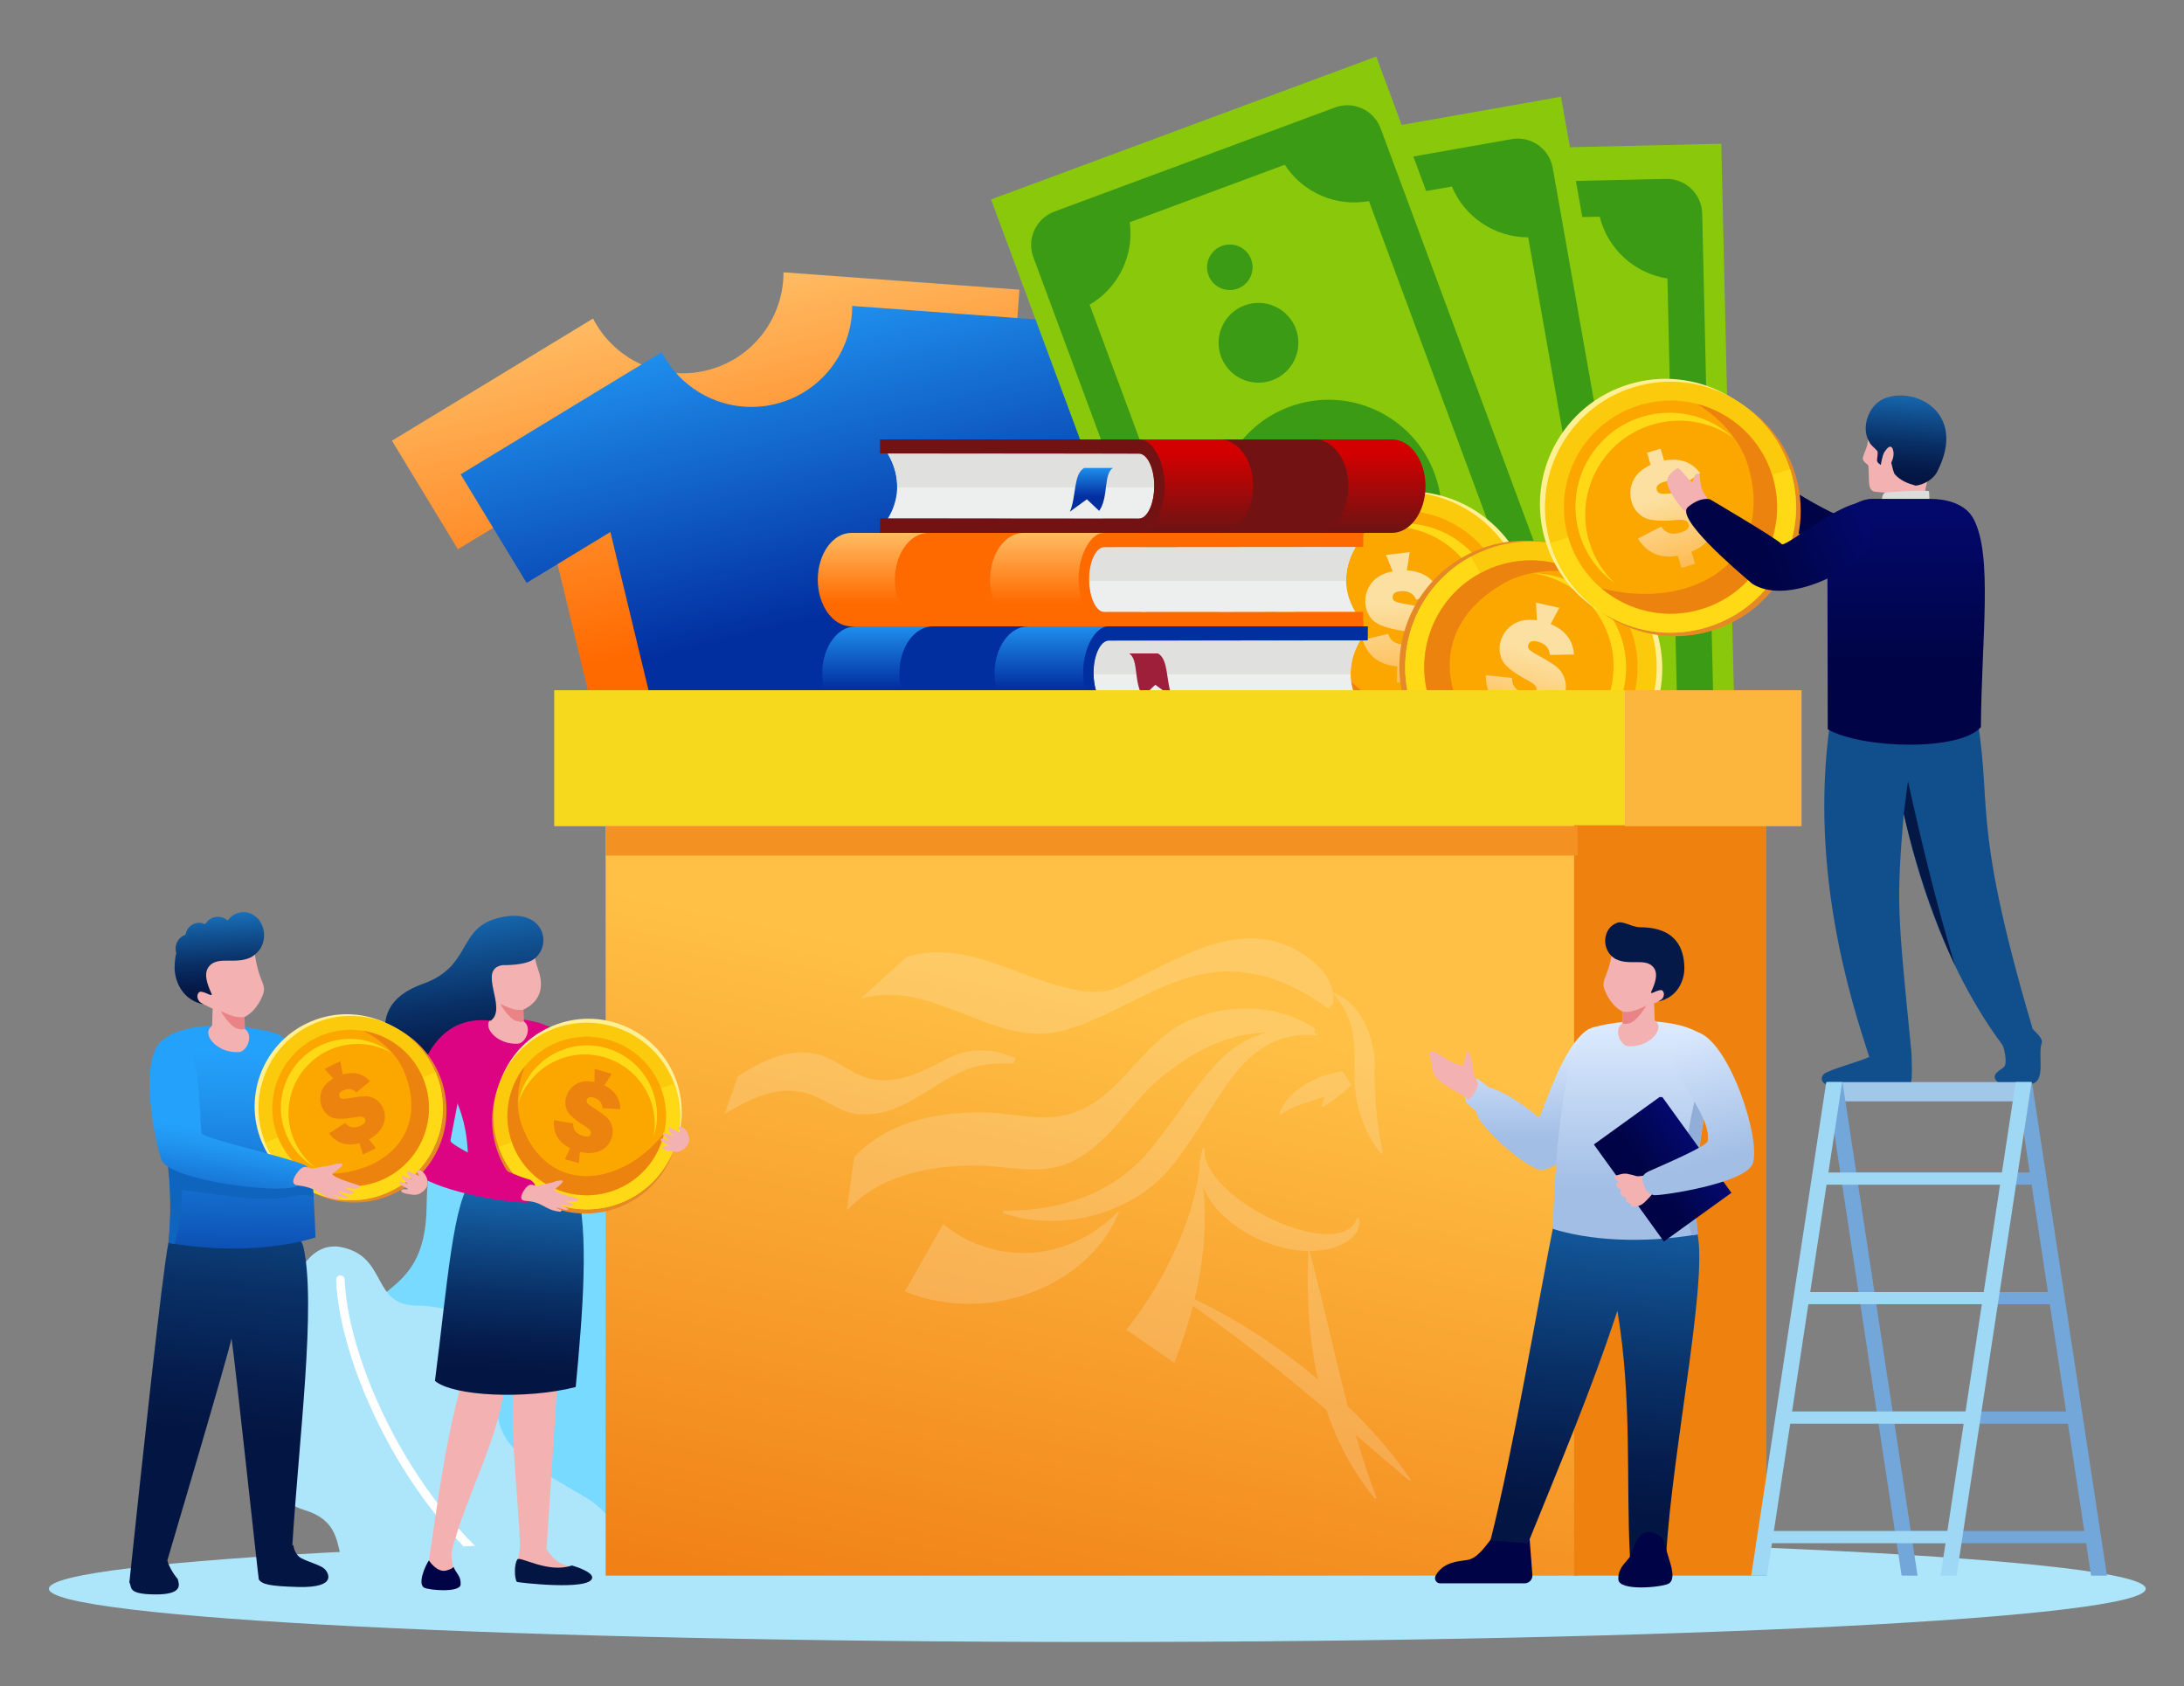 <?xml version="1.0" encoding="iso-8859-1"?>
<!-- Generator: Adobe Illustrator 24.1.2, SVG Export Plug-In . SVG Version: 6.00 Build 0)  -->
<svg version="1.1" id="Layer_1" xmlns="http://www.w3.org/2000/svg" xmlns:xlink="http://www.w3.org/1999/xlink" x="0px" y="0px"
	 viewBox="0 0 2229.355 1721.232" style="enable-background:new 0 0 2229.355 1721.232;" xml:space="preserve">
<rect x="0" y="0" width="2229.355" height="1721.232" fill="#808080" stroke="none"/>
<path style="fill:#78DAFF;" d="M729.007,1626.68c0,0,79.873-36.342,68.013-92.61c-11.847-56.284-76.789-50.361-68.013-94.783
	c8.773-44.437,51.424-113.617,9.953-163.976c-41.471-50.344-110.434-20.168-119.082-98.25
	c-6.971-62.928-36.045-107.49-92.382-94.428c-52.149,12.102-91.036,52.476-92,148.51c-1.05,102.254-73.057,73.52-73.948,148.852
	c-0.897,75.866,59.53,75.866,83.135,126.767c11.147,24.042-17.923,108.529,68,119.919H729.007z"/>
<path style="fill-rule:evenodd;clip-rule:evenodd;fill:#ADE6FB;" d="M657.833,1626.68c0,0-12.255-69.45-59.392-97.722
	c-47.12-28.276-95.265-50.275-90.038-95.837c5.224-45.56-7.626-99.327-83.152-100.337c-46.683-0.606-29.156-49.836-76.59-59.645
	c-28.834-5.967-47.844,24.131-51.525,53.682c-4.204,33.66,14.854,66.747-7.003,94.158c-28.36,35.522-39.876,101.757,21.077,120.606
	c60.952,18.859,6.631,76.559,89.641,85.095h25.515H657.833z"/>
<path style="fill:#FFFFFF;" d="M351.825,1306.127c1.593,44.24,21.215,107.211,54.792,167.285
	c33.548,60.129,81.022,117.434,137.718,151.209c0.837,0.491,1.446,1.224,1.795,2.059H531.15
	c-54.636-35.361-99.741-90.985-132.145-149.007c-34.1-61.142-54.149-124.849-55.899-171.22c-0.084-2.4,1.789-4.434,4.202-4.517
	C349.708,1301.849,351.741,1303.728,351.825,1306.127"/>
<g>
	<defs>
		<path id="SVGID_1_" d="M799.766,277.979l240.825,17.716l-9.511,129.311l-102.095-7.51l67.219,279.224l-376.198,90.564
			l-67.059-278.556l-85.559,51.975l-67.317-110.814l205.302-124.717c21.151,41.302,68.486,64.372,115.592,53.031
			C768.21,366.833,799.907,324.539,799.766,277.979"/>
	</defs>
	<clipPath id="SVGID_2_">
		<use xlink:href="#SVGID_1_"  style="overflow:visible;"/>
	</clipPath>
	<linearGradient id="SVGID_3_" gradientUnits="userSpaceOnUse" x1="746.914" y1="643.043" x2="642.289" y2="208.473">
		<stop  offset="0" style="stop-color:#FF6A00"/>
		<stop  offset="1" style="stop-color:#FFD481"/>
	</linearGradient>
	<rect x="400.072" y="277.979" style="clip-path:url(#SVGID_2_);fill:url(#SVGID_3_);" width="640.52" height="509.306"/>
</g>
<g>
	<defs>
		<path id="SVGID_4_" d="M869.901,312.292l240.828,17.716l-9.511,129.312l-102.095-7.51l67.218,279.224l-376.2,90.562
			l-67.057-278.553l-85.56,51.973l-67.317-110.814l205.301-124.717c21.15,41.304,68.486,64.374,115.594,53.034
			C838.345,401.147,870.042,358.853,869.901,312.292"/>
	</defs>
	<clipPath id="SVGID_5_">
		<use xlink:href="#SVGID_4_"  style="overflow:visible;"/>
	</clipPath>
	<linearGradient id="SVGID_6_" gradientUnits="userSpaceOnUse" x1="807.357" y1="637.086" x2="723.92" y2="290.56">
		<stop  offset="0" style="stop-color:#022FA0"/>
		<stop  offset="0.678" style="stop-color:#197BDD"/>
		<stop  offset="1" style="stop-color:#24A1FB"/>
	</linearGradient>
	<rect x="470.208" y="312.292" style="clip-path:url(#SVGID_5_);fill:url(#SVGID_6_);" width="640.522" height="509.305"/>
</g>
<rect x="1346.648" y="151.838" transform="matrix(1 -0.023 0.023 1 -12.341 35.515)" style="fill-rule:evenodd;clip-rule:evenodd;fill:#8AC80C;" width="419.225" height="817.728"/>
<path style="fill-rule:evenodd;clip-rule:evenodd;fill:#3C9B14;" d="M1632.946,221.149c8.104,33.005,35.531,58.01,69.107,63.102
	l12.377,544.436c-33.312,6.615-59.571,32.842-66.169,66.18l-168.758,3.837c-8.106-33.006-35.527-58.01-69.106-63.102
	l-12.378-544.438c33.314-6.614,59.572-32.84,66.172-66.178L1632.946,221.149z M1700.497,182.602l-305.541,6.946
	c-20.011,0.455-35.867,17.059-35.412,37.066l15.35,675.214c0.455,20.006,17.052,35.873,37.061,35.421l305.54-6.947
	c20.011-0.455,35.87-17.06,35.413-37.066l-15.348-675.215C1737.104,198.015,1720.505,182.148,1700.497,182.602z"/>
<path style="fill-rule:evenodd;clip-rule:evenodd;fill:#3C9B14;" d="M1674.577,568.869c-1.447-63.668-54.23-114.105-117.899-112.659
	c-63.668,1.447-114.106,54.233-112.659,117.899c1.446,63.67,54.232,114.108,117.898,112.66
	C1625.589,685.323,1676.026,632.538,1674.577,568.869"/>
<path style="fill-rule:evenodd;clip-rule:evenodd;fill:#8AC80C;" d="M1620.981,569.464l24.26-1.153l-4.447-25.487l-22.814,8.238
	c-6.077-20.089-18.345-31.668-36.734-34.749l-3.798,31.567c8.627,1.561,13.809,7.023,15.543,16.381
	c1.457,7.868-0.351,12.273-5.42,13.211c-1.852,0.344-3.539-0.051-5.088-1.142c-1.546-1.092-3.526-4.523-5.979-10.322
	c-5.509-13.233-10.008-22.623-13.489-28.162c-3.511-5.535-8.465-9.764-14.887-12.672c-6.425-2.913-13.487-3.654-21.256-2.213
	c-10.858,2.01-19.242,7.564-25.156,16.63c-5.914,9.096-8.365,20.543-7.382,34.382l-24.594,0.396l4.494,26.909l23.498-8.974
	c6.98,22.442,21.784,34.625,44.329,36.567l0.029-34.498c-10.283-1.055-16.49-7.333-18.627-18.874
	c-1.669-9.002-0.037-13.978,4.904-14.895c2.603-0.482,4.842,0.178,6.662,2.027c1.85,1.812,3.809,5.312,5.901,10.439
	c8.111,20.182,16.001,32.469,23.642,36.871c7.641,4.398,15.769,5.785,24.312,4.202c9.459-1.752,17.274-6.395,23.481-13.902
	C1618.534,592.713,1621.411,582.465,1620.981,569.464"/>
<path style="fill-rule:evenodd;clip-rule:evenodd;fill:#3C9B14;" d="M1588.949,382.971c-0.657-22.483-19.417-40.176-41.9-39.52
	c-22.482,0.661-40.176,19.419-39.519,41.901c0.658,22.483,19.419,40.178,41.899,39.519
	C1571.915,424.213,1589.608,405.454,1588.949,382.971"/>
<path style="fill-rule:evenodd;clip-rule:evenodd;fill:#3C9B14;" d="M1568.97,301.066c-0.377-12.826-11.083-22.925-23.911-22.547
	c-12.828,0.374-22.925,11.078-22.548,23.906c0.374,12.83,11.078,22.925,23.908,22.55
	C1559.247,324.601,1569.341,313.895,1568.97,301.066"/>
<path style="fill-rule:evenodd;clip-rule:evenodd;fill:#3C9B14;" d="M1604.288,758.327c0.402,22.486-17.5,41.047-39.99,41.455
	c-22.488,0.4-41.047-17.497-41.453-39.988c-0.405-22.491,17.498-41.052,39.985-41.456
	C1585.321,717.935,1603.877,735.836,1604.288,758.327"/>
<path style="fill-rule:evenodd;clip-rule:evenodd;fill:#3C9B14;" d="M1588.195,841.083c0.233,12.83-9.984,23.422-22.814,23.652
	c-12.833,0.232-23.425-9.982-23.655-22.815c-0.232-12.833,9.984-23.422,22.815-23.654
	C1577.374,818.035,1587.963,828.25,1588.195,841.083"/>
<rect x="1248.158" y="128.771" transform="matrix(0.985 -0.174 0.174 0.985 -71.346 262.046)" style="fill-rule:evenodd;clip-rule:evenodd;fill:#8AC80C;" width="419.224" height="817.725"/>
<path style="fill-rule:evenodd;clip-rule:evenodd;fill:#3C9B14;" d="M1482.057,190.378c13.019,31.394,43.919,51.948,77.882,51.891
	l94.823,536.256c-31.921,11.589-53.898,41.496-55.363,75.452l-166.221,29.391c-13.021-31.393-43.92-51.949-77.883-51.89
	l-94.825-536.257c31.926-11.59,53.901-41.497,55.368-75.451L1482.057,190.378z M1542.979,142.03l-300.953,53.217
	c-19.707,3.484-32.862,22.304-29.381,42.008l117.604,665.074c3.484,19.705,22.298,32.867,42.005,29.386l300.952-53.219
	c19.707-3.483,32.867-22.302,29.384-42.007l-117.604-665.073C1581.502,151.711,1562.688,138.546,1542.979,142.03z"/>
<path style="fill-rule:evenodd;clip-rule:evenodd;fill:#3C9B14;" d="M1575.956,527.759c-11.088-62.711-70.911-104.56-133.625-93.469
	c-62.711,11.089-104.559,70.915-93.471,133.624c11.089,62.714,70.915,104.56,133.626,93.47
	C1545.2,650.296,1587.045,590.47,1575.956,527.759"/>
<path style="fill-rule:evenodd;clip-rule:evenodd;fill:#8AC80C;" d="M1527.273,527.212l23.317-6.781l4.064,25.551l-24.253-0.386
	c0.771,20.974-7.073,35.906-23.466,44.789l-13.838-28.625c7.653-4.278,10.779-11.125,9.383-20.541
	c-1.175-7.914-4.313-11.494-9.414-10.737c-1.863,0.276-3.33,1.197-4.439,2.731c-1.111,1.536-1.867,5.422-2.307,11.706
	c-0.918,14.305-2.125,24.645-3.621,31.013c-1.524,6.376-4.836,11.981-9.966,16.821c-5.13,4.838-11.572,7.832-19.388,8.992
	c-10.924,1.621-20.654-0.912-29.193-7.565c-8.543-6.686-14.58-16.716-18.14-30.126l-23.391,7.606l-4.483-26.91l25.138,0.862
	c-0.681-23.494,9.367-39.823,30.063-48.975l11.222,32.623c-9.383,4.333-13.215,12.289-11.491,23.896
	c1.342,9.056,4.502,13.232,9.472,12.496c2.618-0.387,4.522-1.742,5.645-4.081c1.161-2.312,1.878-6.258,2.195-11.788
	c1.122-21.72,4.596-35.906,10.392-42.547c5.8-6.64,13.038-10.591,21.633-11.865c9.517-1.413,18.416,0.442,26.724,5.525
	C1517.409,506.02,1523.454,514.778,1527.273,527.212"/>
<path style="fill-rule:evenodd;clip-rule:evenodd;fill:#3C9B14;" d="M1463.118,357.001c-4.059-22.121-25.289-36.765-47.41-32.706
	c-22.122,4.064-36.766,25.287-32.706,47.412c4.062,22.123,25.287,36.768,47.409,32.705
	C1452.535,400.351,1467.179,379.124,1463.118,357.001"/>
<path style="fill-rule:evenodd;clip-rule:evenodd;fill:#3C9B14;" d="M1430.944,279.077c-2.317-12.622-14.432-20.979-27.055-18.66
	c-12.624,2.315-20.977,14.429-18.661,27.053c2.317,12.623,14.431,20.976,27.052,18.66
	C1424.904,303.812,1433.257,291.701,1430.944,279.077"/>
<path style="fill-rule:evenodd;clip-rule:evenodd;fill:#3C9B14;" d="M1535.218,725.686c3.812,22.166-11.067,43.227-33.236,47.042
	c-22.166,3.81-43.226-11.069-47.039-33.236c-3.812-22.171,11.066-43.232,33.233-47.042
	C1510.345,688.64,1531.404,703.521,1535.218,725.686"/>
<path style="fill-rule:evenodd;clip-rule:evenodd;fill:#3C9B14;" d="M1531.87,809.926c2.174,12.648-6.317,24.665-18.968,26.841
	c-12.647,2.174-24.664-6.314-26.838-18.964c-2.177-12.648,6.314-24.667,18.962-26.841
	C1517.677,788.788,1529.69,797.279,1531.87,809.926"/>
<rect x="1140.212" y="105.312" transform="matrix(0.938 -0.348 0.348 0.938 -94.559 501.616)" style="fill-rule:evenodd;clip-rule:evenodd;fill:#8AC80C;" width="419.225" height="817.727"/>
<path style="fill-rule:evenodd;clip-rule:evenodd;fill:#3C9B14;" d="M1311.466,168.189c18.436,28.551,52.522,43.238,85.924,37.089
	l189.417,510.572c-29.328,17.125-45.585,50.487-40.94,84.151l-158.26,58.714c-18.439-28.549-52.521-43.233-85.922-37.087
	l-189.42-510.571c29.328-17.126,45.588-50.486,40.942-84.153L1311.466,168.189z M1362.735,109.705L1076.198,216.01
	c-18.766,6.962-28.334,27.832-21.373,46.594l234.919,633.217c6.96,18.763,27.829,28.342,46.593,21.381l286.536-106.303
	c18.763-6.964,28.337-27.835,21.374-46.598L1409.33,131.086C1402.37,112.323,1381.498,102.745,1362.735,109.705z"/>
<path style="fill-rule:evenodd;clip-rule:evenodd;fill:#3C9B14;" d="M1464.325,483.275c-22.154-59.708-88.512-90.153-148.217-68.001
	c-59.708,22.152-90.153,88.509-68.003,148.217c22.153,59.707,88.509,90.152,148.219,68.002
	C1456.03,609.341,1486.475,542.983,1464.325,483.275"/>
<path style="fill-rule:evenodd;clip-rule:evenodd;fill:#8AC80C;" d="M1416.33,491.465l21.727-10.853l8.58,24.408l-23.932,3.967
	c4.52,20.497-0.521,36.594-15.054,48.272l-18.748-25.682c6.762-5.581,8.614-12.876,5.551-21.888
	c-2.576-7.576-6.304-10.537-11.188-8.877c-1.784,0.607-3.061,1.776-3.879,3.484c-0.816,1.708-0.866,5.67-0.17,11.928
	c1.663,14.238,2.327,24.628,1.998,31.161c-0.355,6.546-2.611,12.655-6.791,18.334c-4.18,5.679-9.979,9.78-17.46,12.321
	c-10.456,3.553-20.481,2.807-30.077-2.21c-9.604-5.043-17.34-13.831-23.246-26.383l-21.646,11.675l-9.239-25.671l24.887-3.657
	c-4.881-22.992,2.077-40.856,20.796-53.572l16.888,30.081c-8.452,5.946-10.799,14.459-7.019,25.571
	c2.942,8.668,6.798,12.212,11.557,10.595c2.506-0.85,4.138-2.523,4.823-5.025c0.728-2.485,0.725-6.494,0.045-11.992
	c-2.791-21.571-1.915-36.146,2.6-43.723c4.513-7.571,10.924-12.752,19.153-15.549c9.108-3.095,18.195-2.866,27.277,0.646
	C1402.827,472.381,1410.348,479.916,1416.33,491.465"/>
<path style="fill-rule:evenodd;clip-rule:evenodd;fill:#3C9B14;" d="M1322.706,335.51c-7.966-21.035-31.471-31.636-52.51-23.677
	c-21.033,7.965-31.636,31.47-23.676,52.507c7.965,21.037,31.471,31.64,52.507,23.677
	C1320.063,380.055,1330.663,356.548,1322.706,335.51"/>
<path style="fill-rule:evenodd;clip-rule:evenodd;fill:#3C9B14;" d="M1277.083,264.614c-4.543-12.002-17.959-18.049-29.963-13.505
	c-12.002,4.541-18.053,17.954-13.509,29.956c4.541,12.005,17.958,18.054,29.959,13.511
	C1275.574,290.033,1281.622,276.621,1277.083,264.614"/>
<path style="fill-rule:evenodd;clip-rule:evenodd;fill:#3C9B14;" d="M1459.728,685.299c7.722,21.122-3.142,44.51-24.264,52.235
	c-21.128,7.723-44.513-3.139-52.237-24.263c-7.725-21.127,3.139-44.513,24.262-52.236
	C1428.616,653.309,1452.002,664.174,1459.728,685.299"/>
<path style="fill-rule:evenodd;clip-rule:evenodd;fill:#3C9B14;" d="M1471.534,768.774c4.407,12.052-1.792,25.396-13.846,29.802
	c-12.054,4.41-25.399-1.789-29.805-13.841c-4.41-12.054,1.789-25.401,13.843-29.806
	C1453.78,750.521,1467.126,756.72,1471.534,768.774"/>
<path style="fill:#E58927;" d="M1384.009,719.63c27.134-65.488-3.957-140.569-69.443-167.7
	c-65.486-27.133-140.568,3.959-167.699,69.444c-27.133,65.488,3.958,140.568,69.444,167.699
	C1281.797,816.207,1356.878,785.115,1384.009,719.63"/>
<path style="fill:#FFEF95;" d="M1394.522,714.137c27.131-65.488-3.961-140.569-69.447-167.699
	c-65.486-27.135-140.567,3.957-167.698,69.444c-27.134,65.485,3.958,140.566,69.446,167.698
	C1292.307,810.714,1367.389,779.621,1394.522,714.137"/>
<path style="fill:#FBCA0D;" d="M1389.115,716.549c27.131-65.486-3.958-140.569-69.446-167.7
	c-65.484-27.132-140.565,3.959-167.699,69.447c-27.131,65.483,3.961,140.565,69.444,167.698
	C1286.903,813.125,1361.984,782.034,1389.115,716.549"/>
<path style="fill:#FFD915;" d="M1389.115,716.549c0.144-0.344,0.274-0.69,0.413-1.035l-237.119-98.243
	c-0.144,0.342-0.295,0.679-0.439,1.024c-27.131,65.483,3.961,140.565,69.444,167.698
	C1286.903,813.125,1361.984,782.034,1389.115,716.549"/>
<path style="fill:#FCA700;" d="M1371.174,709.115c23.026-55.577-3.361-119.297-58.937-142.324
	c-55.578-23.028-119.299,3.361-142.325,58.938c-23.027,55.577,3.36,119.297,58.938,142.324
	C1284.426,791.079,1348.146,764.691,1371.174,709.115"/>
<path style="fill:#EC830E;" d="M1253.478,559.719c-29.524,14.412-48.97,36.463-57.241,56.42
	c-39.834,96.144,42.703,155.543,136.696,140.502c-29.454,20.51-68.417,26.048-104.036,11.293
	c-55.577-23.027-81.963-86.748-58.936-142.324C1184.992,589.333,1217.356,565.501,1253.478,559.719"/>
<path style="fill:#FFD915;" d="M1349.731,711.019c20.325-49.06-2.966-105.309-52.025-125.637
	c-28.677-11.881-59.807-8.854-84.785,5.508c26.372-20.275,62.549-26.292,95.489-12.643c49.057,20.326,72.351,76.576,52.022,125.635
	c-8.443,20.385-23.092,36.314-40.851,46.521C1332.491,740.479,1343.052,727.14,1349.731,711.019"/>
<g>
	<defs>
		<path id="SVGID_7_" d="M1245.592,626.219l-12.098-13.471l21.97-10.74l3.391,18.494c15.645-4.418,28.318-1.245,38.002,9.466
			l-19.012,15.653c-4.622-4.978-10.346-6.08-17.178-3.306c-5.739,2.331-7.86,5.348-6.356,9.048c0.549,1.354,1.509,2.289,2.866,2.844
			c1.358,0.554,4.424,0.413,9.234-0.404c10.932-1.928,18.936-2.909,24.002-2.949c5.078-0.018,9.904,1.45,14.484,4.426
			c4.577,2.977,8.007,7.276,10.312,12.947c3.217,7.923,3.092,15.712-0.354,23.356c-3.469,7.652-9.917,14.03-19.356,19.162
			l9.406,12.462l-17.848,8.97l-4.938-15.998c-17.558,4.808-31.683,0.235-42.358-13.669l22.499-14.413
			c4.978,6.269,11.667,7.698,20.089,4.278c6.568-2.668,9.135-5.809,7.673-9.416c-0.772-1.899-2.138-3.085-4.104-3.503
			c-1.951-0.45-5.054-0.269-9.273,0.506c-16.553,3.128-27.865,3.105-33.924-0.043c-6.059-3.148-10.354-7.871-12.888-14.11
			c-2.802-6.903-3.034-13.94-0.728-21.123C1231.446,637.516,1236.931,631.364,1245.592,626.219"/>
	</defs>
	<clipPath id="SVGID_8_">
		<use xlink:href="#SVGID_7_"  style="overflow:visible;"/>
	</clipPath>
	<linearGradient id="SVGID_9_" gradientUnits="userSpaceOnUse" x1="1329.049" y1="809.351" x2="1266.907" y2="652.71">
		<stop  offset="0" style="stop-color:#FF9400"/>
		<stop  offset="1" style="stop-color:#FCE0A1"/>
	</linearGradient>
	<rect x="1226.798" y="602.007" style="clip-path:url(#SVGID_8_);fill:url(#SVGID_9_);" width="91.628" height="130.167"/>
</g>
<path style="fill:#E58927;" d="M1521.339,717.191c47.283-52.809,42.805-133.951-10.003-181.235
	c-52.811-47.283-133.952-42.805-181.233,10.005c-47.285,52.809-42.807,133.95,10.003,181.234
	C1392.913,774.479,1474.056,770,1521.339,717.191"/>
<path style="fill:#FFEF95;" d="M1533.075,715.487c47.286-52.809,42.805-133.95-10.005-181.234
	c-52.808-47.285-133.95-42.805-181.233,10.005c-47.282,52.809-42.805,133.95,10.006,181.233
	C1404.65,772.775,1485.792,768.297,1533.075,715.487"/>
<path style="fill:#FBCA0D;" d="M1527.177,715.974c47.283-52.809,42.805-133.951-10.005-181.234
	c-52.808-47.285-133.95-42.808-181.233,10.004c-47.285,52.808-42.807,133.949,10.003,181.233
	C1398.752,773.262,1479.891,768.784,1527.177,715.974"/>
<path style="fill:#FFD915;" d="M1527.177,715.974c0.246-0.276,0.486-0.562,0.732-0.839l-191.217-171.212
	c-0.251,0.275-0.505,0.544-0.754,0.821c-47.285,52.808-42.807,133.95,10.003,181.233
	C1398.752,773.262,1479.891,768.784,1527.177,715.974"/>
<path style="fill:#FCA700;" d="M1512.709,703.018c40.129-44.817,36.328-113.682-8.491-153.81
	c-44.818-40.13-113.682-36.327-153.811,8.49c-40.129,44.818-36.328,113.681,8.488,153.811
	C1403.714,751.638,1472.577,747.836,1512.709,703.018"/>
<path style="fill:#EC830E;" d="M1451.115,523.082c-32.632,3.822-58.28,18.191-72.69,34.285
	c-69.424,77.534-11.209,160.909,82.463,177.836c-34.581,9.604-73.183,1.93-101.904-23.79c-44.818-40.13-48.619-108.995-8.49-153.811
	C1376.684,528.349,1415.116,516.577,1451.115,523.082"/>
<path style="fill:#FFD915;" d="M1491.843,697.716c35.426-39.564,32.069-100.351-7.494-135.775
	c-23.124-20.705-53.501-28.155-81.824-22.875c31.599-10.4,67.725-4.098,94.288,19.684c39.562,35.425,42.92,96.213,7.495,135.776
	c-14.717,16.438-33.817,26.619-53.951,30.37C1465.823,719.809,1480.202,710.717,1491.843,697.716"/>
<g>
	<defs>
		<path id="SVGID_10_" d="M1421.653,583.218L1414.7,566.5l24.285-2.86l-2.922,18.575c16.226,1.01,27.134,8.202,32.724,21.516
			l-23.124,8.474c-2.709-6.227-7.748-9.161-15.111-8.806c-6.188,0.298-9.189,2.443-8.995,6.434c0.07,1.456,0.667,2.659,1.766,3.63
			c1.096,0.973,4.036,1.856,8.844,2.675c10.955,1.804,18.831,3.527,23.626,5.165c4.797,1.665,8.865,4.647,12.2,8.971
			c3.335,4.327,5.15,9.519,5.443,15.631c0.416,8.543-2.281,15.85-8.064,21.924c-5.808,6.072-14.003,9.954-24.606,11.671
			l4.744,14.872l-19.807,2.557l0.639-16.732c-18.162-1.276-29.977-10.269-35.447-26.923l26.004-6.152
			c2.621,7.565,8.457,11.128,17.539,10.689c7.081-0.342,10.545-2.455,10.355-6.343c-0.099-2.047-0.993-3.619-2.712-4.665
			c-1.692-1.071-4.68-1.925-8.917-2.594c-16.658-2.527-27.322-6.294-32-11.27c-4.671-4.979-7.161-10.855-7.486-17.58
			c-0.36-7.443,1.75-14.161,6.307-20.174C1404.564,589.198,1411.781,585.207,1421.653,583.218"/>
	</defs>
	<clipPath id="SVGID_11_">
		<use xlink:href="#SVGID_10_"  style="overflow:visible;"/>
	</clipPath>
	<linearGradient id="SVGID_12_" gradientUnits="userSpaceOnUse" x1="1438.547" y1="783.716" x2="1431.77" y2="615.312">
		<stop  offset="0" style="stop-color:#FF9400"/>
		<stop  offset="1" style="stop-color:#FCE0A1"/>
	</linearGradient>
	<rect x="1390.893" y="563.64" style="clip-path:url(#SVGID_11_);fill:url(#SVGID_12_);" width="82.958" height="133.289"/>
</g>
<path style="fill:#E58927;" d="M1618.84,792.581c62.049-34.272,84.563-112.355,50.288-174.403
	c-34.271-62.048-112.355-84.563-174.402-50.29c-62.047,34.272-84.563,112.356-50.289,174.403
	C1478.709,804.342,1556.793,826.853,1618.84,792.581"/>
<path style="fill:#FFEF95;" d="M1630.482,794.841c62.047-34.273,84.563-112.356,50.289-174.404
	c-34.272-62.048-112.356-84.562-174.403-50.291c-62.047,34.275-84.563,112.359-50.289,174.407
	C1490.349,806.599,1568.433,829.113,1630.482,794.841"/>
<path style="fill:#FBCA0D;" d="M1624.754,793.355c62.047-34.272,84.561-112.355,50.288-174.403
	c-34.271-62.046-112.355-84.562-174.404-50.289c-62.047,34.272-84.564,112.354-50.289,174.403
	C1484.62,805.115,1562.704,827.63,1624.754,793.355"/>
<path style="fill:#FFD915;" d="M1624.754,793.355c0.324-0.178,0.641-0.366,0.968-0.55l-124.104-224.668
	c-0.324,0.175-0.654,0.344-0.98,0.526c-62.047,34.272-84.564,112.354-50.289,174.403
	C1484.62,805.115,1562.704,827.63,1624.754,793.355"/>
<path style="fill:#FCA700;" d="M1615.363,776.356c52.656-29.088,71.767-95.356,42.679-148.014
	c-29.087-52.658-95.355-71.768-148.014-42.68c-52.659,29.086-71.768,95.353-42.68,148.015
	C1496.436,786.334,1562.702,805.445,1615.363,776.356"/>
<path style="fill:#EC830E;" d="M1616.519,586.174c-32.067-7.148-61.021-2.034-79.931,8.41
	c-91.098,50.32-63.616,148.225,19.241,195.08c-35.815-2.333-69.729-22.302-88.369-56.048
	c-29.088-52.661-9.979-118.928,42.68-148.016C1544.512,566.615,1584.675,568.166,1616.519,586.174"/>
<path style="fill:#FFD915;" d="M1597.413,764.473c46.483-25.675,63.35-84.173,37.674-130.656
	c-15.008-27.171-41.23-44.219-69.711-48.57c33.26,0.598,65.289,18.456,82.527,49.664c25.68,46.485,8.811,104.982-37.672,130.658
	c-19.315,10.668-40.702,13.985-60.945,10.892C1565.563,776.754,1582.135,772.912,1597.413,764.473"/>
<g>
	<defs>
		<path id="SVGID_13_" d="M1568.886,633.24l-1.062-18.077l23.875,5.305l-8.881,16.572c14.986,6.301,22.914,16.686,23.804,31.101
			l-24.622,0.378c-0.508-6.772-4.295-11.202-11.368-13.295c-5.94-1.758-9.479-0.722-10.612,3.109
			c-0.414,1.399-0.246,2.729,0.468,4.009c0.717,1.282,3.202,3.084,7.471,5.443c9.749,5.311,16.618,9.535,20.604,12.663
			c3.979,3.153,6.838,7.307,8.559,12.49c1.727,5.184,1.727,10.685-0.01,16.553c-2.425,8.199-7.382,14.21-14.84,18.039
			c-7.483,3.819-16.503,4.783-27.081,2.91l-0.419,15.604l-19.545-4.116l6.116-15.586c-16.724-7.191-24.916-19.574-24.589-37.101
			l26.576,2.764c-0.018,8.006,4.319,13.293,13.035,15.87c6.798,2.013,10.764,1.156,11.867-2.574
			c0.584-1.964,0.257-3.744-1.022-5.297c-1.245-1.571-3.782-3.361-7.564-5.387c-14.892-7.879-23.721-14.949-26.493-21.189
			c-2.772-6.24-3.186-12.611-1.273-19.067c2.113-7.146,6.319-12.789,12.6-16.967C1550.779,633.251,1558.903,631.861,1568.886,633.24
			"/>
	</defs>
	<clipPath id="SVGID_14_">
		<use xlink:href="#SVGID_13_"  style="overflow:visible;"/>
	</clipPath>
	<linearGradient id="SVGID_15_" gradientUnits="userSpaceOnUse" x1="1516.785" y1="827.51" x2="1565.883" y2="666.287">
		<stop  offset="0" style="stop-color:#FF9400"/>
		<stop  offset="1" style="stop-color:#FCE0A1"/>
	</linearGradient>
	<rect x="1516.426" y="615.163" style="clip-path:url(#SVGID_14_);fill:url(#SVGID_15_);" width="90.195" height="130.881"/>
</g>
<path style="fill-rule:evenodd;clip-rule:evenodd;fill:#ADE6FB;" d="M1120.089,1567.392c-591.057,0-1070.203,24.342-1070.203,54.369
	c0,30.026,479.146,54.372,1070.203,54.372s1070.202-24.346,1070.202-54.372C2190.291,1591.734,1711.145,1567.392,1120.089,1567.392"
	/>
<g>
	<defs>
		<path id="SVGID_16_" d="M873.537,639.379h270.999c18.8,0,34.184,21.471,34.184,47.707v0.004c0,26.235-15.384,47.707-34.184,47.707
			H873.537c-18.8,0-34.185-21.469-34.185-47.707v-0.004C839.351,660.846,854.737,639.379,873.537,639.379"/>
	</defs>
	<clipPath id="SVGID_17_">
		<use xlink:href="#SVGID_16_"  style="overflow:visible;"/>
	</clipPath>
	<linearGradient id="SVGID_18_" gradientUnits="userSpaceOnUse" x1="1009.035" y1="702.796" x2="1009.035" y2="627.742">
		<stop  offset="0" style="stop-color:#022FA0"/>
		<stop  offset="0.678" style="stop-color:#197BDD"/>
		<stop  offset="1" style="stop-color:#24A1FB"/>
	</linearGradient>
	<rect x="839.351" y="639.379" style="clip-path:url(#SVGID_17_);fill:url(#SVGID_18_);" width="339.368" height="95.418"/>
</g>
<path style="fill-rule:evenodd;clip-rule:evenodd;fill:#022FA0;" d="M952.262,639.379l97.172,0.004
	c-18.805,0-34.188,21.467-34.188,47.707v0.001c0,26.238,15.386,47.706,34.188,47.706l-97.172-0.003
	c-18.8-0.001-34.189-21.466-34.189-47.704v-0.004C918.073,660.846,933.46,639.379,952.262,639.379"/>
<path style="fill-rule:evenodd;clip-rule:evenodd;fill:#EDEEEE;" d="M1131.896,720.258h256.355
	c-10.628-17.08-14.776-41.351,0-66.339h-256.358c-8.58,0-15.619,14.947-15.619,33.171
	C1116.274,705.31,1123.311,720.258,1131.896,720.258"/>
<path style="fill-rule:evenodd;clip-rule:evenodd;fill:#E0E0DF;" d="M1378.676,688.37c-0.19-10.858,2.556-22.574,9.579-34.451
	h-256.361c-8.58,0-15.619,14.947-15.619,33.167c0,0.43,0.006,0.858,0.011,1.284H1378.676z"/>
<path style="fill-rule:evenodd;clip-rule:evenodd;fill:#022FA0;" d="M1396.262,734.794h-265.226
	c-12.357,0.005-25.423-21.75-25.423-47.993c0-26.244,13.065-47.422,25.423-47.422h265.226l-0.115,14.294l-264.253,0.246
	c-8.58,0.009-15.619,14.947-15.619,33.171c0,18.22,7.037,33.168,15.619,33.168l264.253-0.246L1396.262,734.794z"/>
<path style="fill-rule:evenodd;clip-rule:evenodd;fill:#9D1F39;" d="M1152.595,667.012c10.757,0,18.588,0,29.342,0
	c11.259,5.907,8.007,29.33,14.69,44.67l-17.332-12.662l-12.577,11.854C1156.974,696.968,1162.551,673.234,1152.595,667.012"/>
<g>
	<defs>
		<path id="SVGID_19_" d="M868.943,543.965h270.997c18.802,0,34.186,21.472,34.186,47.707v0.003
			c0,26.238-15.384,47.708-34.186,47.708H868.943c-18.8,0-34.186-21.469-34.186-47.708v-0.003
			C834.758,565.433,850.141,543.965,868.943,543.965"/>
	</defs>
	<clipPath id="SVGID_20_">
		<use xlink:href="#SVGID_19_"  style="overflow:visible;"/>
	</clipPath>
	<linearGradient id="SVGID_21_" gradientUnits="userSpaceOnUse" x1="1004.442" y1="616.118" x2="1004.442" y2="521.966">
		<stop  offset="0" style="stop-color:#FF6A00"/>
		<stop  offset="1" style="stop-color:#FFD481"/>
	</linearGradient>
	<rect x="834.758" y="543.965" style="clip-path:url(#SVGID_20_);fill:url(#SVGID_21_);" width="339.368" height="95.417"/>
</g>
<path style="fill-rule:evenodd;clip-rule:evenodd;fill:#FF6A00;" d="M947.669,543.965l97.171,0.002
	c-18.805,0-34.188,21.471-34.188,47.707v0.001c0,26.239,15.387,47.707,34.188,47.707l-97.171-0.004
	c-18.803,0-34.188-21.465-34.188-47.704v-0.003C913.48,565.433,928.864,543.965,947.669,543.965"/>
<path style="fill-rule:evenodd;clip-rule:evenodd;fill:#EDEEEE;" d="M1127.303,624.843h256.356
	c-10.629-17.079-14.777-41.351,0-66.338h-256.358c-8.58,0-15.622,14.948-15.622,33.169
	C1111.679,609.896,1118.718,624.843,1127.303,624.843"/>
<path style="fill-rule:evenodd;clip-rule:evenodd;fill:#E0E0DF;" d="M1374.08,592.956c-0.191-10.859,2.556-22.574,9.579-34.451
	h-256.358c-8.58,0-15.622,14.948-15.622,33.167c0,0.43,0.008,0.857,0.014,1.284H1374.08z"/>
<path style="fill-rule:evenodd;clip-rule:evenodd;fill:#FF6A00;" d="M1391.669,639.379h-265.227
	c-12.357,0.005-25.426-21.75-25.426-47.991c0-26.247,13.068-47.423,25.426-47.423h265.227l-0.118,14.294l-264.25,0.246
	c-8.58,0.009-15.619,14.948-15.619,33.169c0,18.222,7.036,33.168,15.619,33.168l264.25-0.246L1391.669,639.379z"/>
<g>
	<defs>
		<path id="SVGID_22_" d="M1420.933,448.552h-270.996c-18.802,0-34.186,21.47-34.186,47.707v0.003
			c0,26.238,15.384,47.706,34.186,47.706h270.996c18.8,0,34.187-21.469,34.187-47.706v-0.003
			C1455.12,470.02,1439.733,448.552,1420.933,448.552"/>
	</defs>
	<clipPath id="SVGID_23_">
		<use xlink:href="#SVGID_22_"  style="overflow:visible;"/>
	</clipPath>
	<linearGradient id="SVGID_24_" gradientUnits="userSpaceOnUse" x1="1285.436" y1="462.126" x2="1285.436" y2="548.483">
		<stop  offset="0" style="stop-color:#D30000"/>
		<stop  offset="1" style="stop-color:#661414"/>
	</linearGradient>
	<rect x="1115.752" y="448.552" style="clip-path:url(#SVGID_23_);fill:url(#SVGID_24_);" width="339.368" height="95.416"/>
</g>
<path style="fill-rule:evenodd;clip-rule:evenodd;fill:#731212;" d="M1342.209,448.552l-97.172,0.004
	c18.806,0,34.188,21.468,34.188,47.707v0.001c0,26.238-15.386,47.704-34.188,47.704l97.172-0.002
	c18.8,0,34.186-21.466,34.186-47.704v-0.003C1376.394,470.02,1361.011,448.552,1342.209,448.552"/>
<path style="fill-rule:evenodd;clip-rule:evenodd;fill:#EDEEEE;" d="M1162.574,529.431H906.219
	c10.628-17.081,14.776-41.351,0-66.339h256.358c8.582,0,15.619,14.947,15.619,33.17
	C1178.196,514.483,1171.159,529.431,1162.574,529.431"/>
<path style="fill-rule:evenodd;clip-rule:evenodd;fill:#E0E0DF;" d="M915.798,497.541c0.189-10.857-2.556-22.573-9.582-34.45
	h256.361c8.582,0,15.619,14.947,15.619,33.167c0,0.431-0.006,0.858-0.011,1.283H915.798z"/>
<path style="fill-rule:evenodd;clip-rule:evenodd;fill:#731212;" d="M898.209,543.965h265.229
	c12.357,0.004,25.423-21.749,25.423-47.992c0-26.244-13.065-47.421-25.423-47.421H898.209l0.118,14.293l264.25,0.247
	c8.582,0.009,15.619,14.947,15.619,33.17c0,18.222-7.037,33.169-15.619,33.169l-264.25-0.247L898.209,543.965z"/>
<g>
	<defs>
		<path id="SVGID_25_" d="M1136.14,477.65c-10.754,0-18.588,0-29.342,0c-11.261,5.908-8.007,29.331-14.693,44.672l17.336-12.663
			l12.573,11.855C1131.761,507.606,1126.186,483.872,1136.14,477.65"/>
	</defs>
	<clipPath id="SVGID_26_">
		<use xlink:href="#SVGID_25_"  style="overflow:visible;"/>
	</clipPath>
	<linearGradient id="SVGID_27_" gradientUnits="userSpaceOnUse" x1="1114.122" y1="507.34" x2="1114.122" y2="472.198">
		<stop  offset="0" style="stop-color:#022FA0"/>
		<stop  offset="0.678" style="stop-color:#197BDD"/>
		<stop  offset="1" style="stop-color:#24A1FB"/>
	</linearGradient>
	<rect x="1092.104" y="477.65" style="clip-path:url(#SVGID_26_);fill:url(#SVGID_27_);" width="44.035" height="44.672"/>
</g>
<rect x="565.721" y="704.557" style="fill-rule:evenodd;clip-rule:evenodd;fill:#F6D91C;" width="1092.941" height="138.831"/>
<g>
	<defs>
		<rect id="SVGID_28_" x="618.217" y="842.43" width="992.104" height="765.968"/>
	</defs>
	<clipPath id="SVGID_29_">
		<use xlink:href="#SVGID_28_"  style="overflow:visible;"/>
	</clipPath>
	<linearGradient id="SVGID_30_" gradientUnits="userSpaceOnUse" x1="949.527" y1="1989.682" x2="1157.919" y2="1022.909">
		<stop  offset="0" style="stop-color:#EA6200"/>
		<stop  offset="1" style="stop-color:#FFC045"/>
	</linearGradient>
	<rect x="618.217" y="842.43" style="clip-path:url(#SVGID_29_);fill:url(#SVGID_30_);" width="992.104" height="765.968"/>
</g>
<rect x="1606.794" y="842.43" style="fill-rule:evenodd;clip-rule:evenodd;fill:#EF820F;" width="196.278" height="765.968"/>
<rect x="1658.662" y="704.557" style="fill-rule:evenodd;clip-rule:evenodd;fill:#FCB53D;" width="180.302" height="138.831"/>
<path style="fill:#F4B1B1;" d="M1792.688,508.07c-3.733-2.836-4.72-5.437-9.166-6.779c-3.246-0.978-6.733-4.688-9.553-6.637
	c-2.2-1.52-12.075-6.635-9.579-10.542c0.276-0.438,0.625-0.676,1.161-0.793c-1.329-1.768,1.881-3.539,3.031-4.15
	c-1.125-1.9,1.848-4.217,3.377-4.444c-2.14-2.755,7.095-9.417,8.881-5.867c3.322-0.976,2.904,0.26,4.907,2.103
	c0.505-0.213,14.712,14.816,15.65,16.32c1.415,2.27,2.158,4.944,4.604,6.23L1792.688,508.07z"/>
<g>
	<defs>
		<path id="SVGID_31_" d="M1986.23,523.949c13.846,1.162,32.719,18.588,31.075,33.315c-0.437,3.896,1.646,8.232-4.478,12.09
			c-21.625,13.628-96.575,22.77-123.079,10.549c-21.742-10.032-86.554-56.864-97.398-77.914c-3.335-6.478,5.47-13.652,8.538-15.425
			c6.017-5.509,53.702,36.909,104.624,50.061C1947.499,547.471,1973.795,522.904,1986.23,523.949"/>
	</defs>
	<clipPath id="SVGID_32_">
		<use xlink:href="#SVGID_31_"  style="overflow:visible;"/>
	</clipPath>
	<linearGradient id="SVGID_33_" gradientUnits="userSpaceOnUse" x1="1876.082" y1="545.981" x2="1991.474" y2="507.142">
		<stop  offset="0" style="stop-color:#000446"/>
		<stop  offset="1" style="stop-color:#03096B"/>
	</linearGradient>
	<rect x="1789.016" y="481.056" style="clip-path:url(#SVGID_32_);fill:url(#SVGID_33_);" width="229.936" height="111.069"/>
</g>
<path style="fill-rule:evenodd;clip-rule:evenodd;fill:#104E8C;" d="M1870.741,721.141
	c-27.966,159.943,19.866,303.795,37.306,357.723c-7.798,4.264-41.729,13.188-46.341,17.602c-3.325,3.178-8.863,15.985,36.702,14.784
	c32.37-0.853,47.994,1.928,51.46-3.324c2.984-4.502,1.178-32.845,1.353-32.849c-14.235-143.56-15.658-152.514-7.915-244.482
	c6.435,28.758,31.7,143.277,100.593,235.924c1.354,1.82,4.901,15.401,2.657,21.324c-0.868,2.291-6.795,4.964-8.961,7.766
	c-3.278,4.238-0.565,7.354,2.346,9.359c9.074,6.26,29.677,1.65,32.87,1.625c16.375-2.169,6.9-29.313,11.376-42.086
	c1.871-5.334-10.683-13.969-9.693-15.473c-65.615-222.552-38.037-225.115-59.455-333.478l-0.018,0.013
	c-5.596-224.179-124.722-166.406-113.994-30.687C1902.235,700.216,1876.129,699.995,1870.741,721.141"/>
<path style="fill-rule:evenodd;clip-rule:evenodd;fill:#041846;" d="M1943.306,830.594c4.614,20.631,20.282,85.829,52.305,155.041
	c-19.142-63.426-33.707-123.492-48.028-188.288L1943.306,830.594z"/>
<path style="fill:#F4B1B1;" d="M1961.443,412.536c0,0-30.972-11.567-45.259,12.006c-3.575,5.9-9.145,6.822-9.035,14.826
	c0.037,2.667-0.008,8.649-0.884,13.754c-0.732,4.267-4.022,10.582-4.724,14.031c-0.869,4.294,5.532,6.593,5.668,8.479
	c1.083,14.979-1.086,23.636,5.807,26.197c17.411,2.441,44.945,2.048,52.939-12.702c7.99-14.745,15.21-36.072,14.862-50.323
	C1980.474,424.554,1969.575,416.651,1961.443,412.536"/>
<path style="fill:#F4B1B1;" d="M1924.093,499.661c0,0,1.252,8.12-0.814,12.114c-2.068,4.001,38.957,4.105,38.957,4.105
	s3.33-21.751,9.645-40.126C1978.197,457.378,1924.093,499.661,1924.093,499.661"/>
<g>
	<defs>
		<path id="SVGID_34_" d="M1955.458,495.751c-7.661-2.247-14.902-4.57-21.284-11.6c-2.269-2.498-5.904-23.97-7.167-24.412
			c-4.829-1.689-7.134,14.914-7.134,14.914c-0.717-0.87-3.27-1.584-3.851-4.333c-0.256-1.222,1.368-8.072,0.314-9.811
			c-0.774-1.274-6.032-5.806-7.176-7.503c-10.921-16.226-1.323-38.866,12.729-45.501c30.506-14.421,87.127,12.276,55.599,73.9
			C1973.073,490.034,1962.699,495.009,1955.458,495.751"/>
	</defs>
	<clipPath id="SVGID_35_">
		<use xlink:href="#SVGID_34_"  style="overflow:visible;"/>
	</clipPath>
	<linearGradient id="SVGID_36_" gradientUnits="userSpaceOnUse" x1="1950.364" y1="488.555" x2="1959.739" y2="361.778">
		<stop  offset="0" style="stop-color:#031542"/>
		<stop  offset="0.108" style="stop-color:#051C4C"/>
		<stop  offset="0.291" style="stop-color:#093066"/>
		<stop  offset="0.524" style="stop-color:#115191"/>
		<stop  offset="0.798" style="stop-color:#1B7DCB"/>
		<stop  offset="1" style="stop-color:#24A1FB"/>
	</linearGradient>
	<rect x="1898.24" y="393.085" style="clip-path:url(#SVGID_35_);fill:url(#SVGID_36_);" width="110.776" height="102.666"/>
</g>
<path style="fill:#DBDCDC;" d="M1920.841,511.298c0,0,0.131-7.641,3.592-8.374c3.466-0.731,40.461-3.137,44.714-1.466l0.469,9.721
	C1969.615,511.179,1958.725,514.46,1920.841,511.298"/>
<path style="fill:#F4B1B1;" d="M1922.316,464.509c0.646-2.714,7.313-13.821,9.958-5.511c2.65,8.306-3.994,19.481-7.698,18.525
	C1920.872,476.567,1920.671,471.392,1922.316,464.509"/>
<g>
	<defs>
		<path id="SVGID_37_" d="M1911.024,509.239h58.982c15.873,0,36.057,4.423,44.534,20.419c19.828,37.409,8.169,120.653,7.489,212.676
			c-21.967,24.672-121.007,22.163-156.305,2.203l-0.434-205.286C1867.801,535.423,1889.88,509.239,1911.024,509.239"/>
	</defs>
	<clipPath id="SVGID_38_">
		<use xlink:href="#SVGID_37_"  style="overflow:visible;"/>
	</clipPath>
	<linearGradient id="SVGID_39_" gradientUnits="userSpaceOnUse" x1="1949.83" y1="677.002" x2="1949.83" y2="522.18">
		<stop  offset="0" style="stop-color:#000446"/>
		<stop  offset="1" style="stop-color:#03096B"/>
	</linearGradient>
	<rect x="1865.292" y="509.239" style="clip-path:url(#SVGID_38_);fill:url(#SVGID_39_);" width="169.077" height="257.767"/>
</g>
<rect x="1866.197" y="1104.603" style="fill-rule:evenodd;clip-rule:evenodd;fill:#A1C7E9;" width="206.143" height="19.668"/>
<path style="fill-rule:evenodd;clip-rule:evenodd;fill:#73A7D9;" d="M1933.828,1453.312c29.512,0,59.022,0,88.534,0
	c29.514,0,59.025,0,88.537,0c5.568,36.582,11.102,73.049,16.67,109.516c-29.514,0-59.025,0-88.536,0c-29.512,0-59.022,0-88.573,0
	C1944.927,1526.361,1939.358,1489.894,1933.828,1453.312 M1915.262,1331.327c29.55,0,59.064,0,88.573,0c29.514,0,59.027,0,88.539,0
	c5.566,36.585,11.1,73.049,16.631,109.519c-29.514,0-59.025,0-88.536,0c-29.512,0-59.025,0-88.537,0
	C1926.362,1404.376,1920.831,1367.912,1915.262,1331.327z M1896.694,1209.345c29.551,0,59.062,0,88.573,0c29.515,0,59.025,0,88.54,0
	c5.568,36.582,11.099,73.052,16.67,109.516c-29.514,0-59.026,0-88.537,0c-29.511,0-59.025,0-88.575,0
	C1907.835,1282.396,1902.266,1245.927,1896.694,1209.345z M2071.911,1196.878c-29.512,0-59.024,0-88.537,0
	c-29.512,0-59.022,0-88.573,0c-4.683-30.759-9.362-61.516-14.042-92.274c-5.414,0-10.829,0-16.283,0
	c4.68,30.759,9.362,61.516,14.042,92.274c0.656,4.196,1.273,8.389,1.894,12.467c5.569,36.582,11.139,73.052,16.67,109.516
	c0.621,4.196,1.277,8.389,1.896,12.467c5.569,36.585,11.1,73.049,16.671,109.519c0.617,4.192,1.276,8.389,1.894,12.467
	c5.533,36.582,11.102,73.049,16.635,109.516c0.656,4.195,1.275,8.391,1.896,12.467l5.032,33.103h16.283l-5.035-33.103
	c29.551,0,59.062,0,88.576,0c29.511,0,59.023,0,88.534,0l5.035,33.103h16.207l-5.035-33.103c-0.62-4.076-1.276-8.271-1.893-12.467
	c-5.57-36.467-11.102-72.934-16.671-109.516c-0.619-4.078-1.24-8.274-1.894-12.467c-5.532-36.47-11.064-72.934-16.634-109.519
	c-0.62-4.078-1.276-8.271-1.896-12.467c-5.57-36.464-11.102-72.934-16.67-109.516c-0.62-4.078-1.238-8.271-1.894-12.467
	c-4.682-30.759-9.361-61.516-14.002-92.274c-5.378,0-10.793,0-16.244,0C2062.552,1135.362,2067.231,1166.119,2071.911,1196.878z"/>
<path style="fill-rule:evenodd;clip-rule:evenodd;fill:#9ED8F5;" d="M2004.46,1453.312c-29.512,0-59.025,0-88.537,0
	c-29.511,0-59.022,0-88.533,0c-5.572,36.582-11.102,73.049-16.671,109.516c29.511,0,59.022,0,88.536,0c29.512,0,59.023,0,88.574,0
	C1993.358,1526.361,1998.931,1489.894,2004.46,1453.312 M2023.026,1331.327c-29.55,0-59.062,0-88.575,0c-29.512,0-59.022,0-88.534,0
	c-5.572,36.585-11.102,73.049-16.634,109.519c29.514,0,59.022,0,88.536,0c29.512,0,59.025,0,88.537,0
	C2011.926,1404.376,2017.458,1367.912,2023.026,1331.327z M2041.594,1209.345c-29.551,0-59.064,0-88.576,0
	c-29.514,0-59.022,0-88.536,0c-5.569,36.582-11.102,73.052-16.671,109.516c29.512,0,59.022,0,88.537,0c29.511,0,59.022,0,88.575,0
	C2030.453,1282.396,2036.022,1245.927,2041.594,1209.345z M1866.378,1196.878c29.511,0,59.022,0,88.536,0
	c29.512,0,59.022,0,88.573,0c4.68-30.759,9.359-61.516,14.042-92.274c5.415,0,10.829,0,16.283,0
	c-4.68,30.759-9.362,61.516-14.042,92.274c-0.658,4.196-1.273,8.389-1.893,12.467c-5.571,36.582-11.141,73.052-16.673,109.516
	c-0.617,4.196-1.273,8.389-1.894,12.467c-5.569,36.585-11.102,73.049-16.671,109.519c-0.62,4.192-1.276,8.389-1.894,12.467
	c-5.532,36.582-11.102,73.049-16.634,109.516c-0.659,4.195-1.276,8.391-1.896,12.467l-5.035,33.103h-16.283l5.035-33.103
	c-29.549,0-59.062,0-88.574,0c-29.511,0-59.025,0-88.536,0l-5.036,33.103h-16.204l5.032-33.103c0.62-4.076,1.279-8.271,1.896-12.467
	c5.569-36.467,11.102-72.934,16.671-109.516c0.617-4.078,1.237-8.274,1.894-12.467c5.533-36.47,11.064-72.934,16.634-109.519
	c0.62-4.078,1.276-8.271,1.896-12.467c5.569-36.464,11.099-72.934,16.668-109.516c0.62-4.078,1.24-8.271,1.896-12.467
	c4.68-30.759,9.362-61.516,14.003-92.274c5.375,0,10.789,0,16.246,0C1875.737,1135.362,1871.057,1166.119,1866.378,1196.878z"/>
<path style="fill:#E58927;" d="M1587.518,558.904c-20.772-67.637,17.219-139.304,84.855-160.074
	c67.637-20.77,139.302,17.221,160.074,84.858c20.77,67.635-17.223,139.303-84.856,160.072
	C1679.952,664.531,1608.288,626.539,1587.518,558.904"/>
<path style="fill:#FFEF95;" d="M1577.591,552.452c-20.77-67.635,17.223-139.304,84.859-160.073
	c67.637-20.771,139.302,17.221,160.07,84.857c20.772,67.637-17.219,139.303-84.854,160.074
	C1670.03,658.079,1598.363,620.087,1577.591,552.452"/>
<path style="fill:#FBCA0D;" d="M1582.736,555.358c-20.772-67.635,17.223-139.302,84.856-160.072
	c67.637-20.77,139.302,17.223,160.073,84.858c20.77,67.635-17.222,139.303-84.856,160.073
	C1675.171,660.988,1603.506,622.995,1582.736,555.358"/>
<path style="fill:#FFD915;" d="M1582.736,555.358c-0.11-0.353-0.206-0.71-0.313-1.065l244.903-75.208
	c0.112,0.354,0.23,0.704,0.34,1.058c20.77,67.635-17.222,139.303-84.856,160.073
	C1675.171,660.988,1603.506,622.995,1582.736,555.358"/>
<path style="fill:#FCA700;" d="M1601.265,549.669c-17.626-57.401,14.616-118.223,72.02-135.851
	c57.398-17.628,118.225,14.614,135.85,72.017c17.63,57.401-14.615,118.225-72.016,135.854
	C1679.717,639.313,1618.894,607.07,1601.265,549.669z"/>
<path style="fill:none;stroke:#FCA700;stroke-width:0.216;stroke-miterlimit:10;" d="M1601.265,549.669
	c-17.626-57.401,14.616-118.223,72.02-135.851c57.398-17.628,118.225,14.614,135.85,72.017
	c17.63,57.401-14.615,118.225-72.016,135.854C1679.717,639.313,1618.894,607.07,1601.265,549.669z"/>
<path style="fill:#EC830E;" d="M1732.337,412.345c27.976,17.11,45.213,40.86,51.544,61.472
	c30.497,99.302-57.132,150.522-149.108,126.691c27.327,23.165,65.521,32.353,102.309,21.055
	c57.401-17.626,89.644-78.449,72.016-135.85C1797.593,448.246,1767.683,421.503,1732.337,412.345"/>
<path style="fill:#FFD915;" d="M1622.391,553.587c-15.559-50.67,12.904-104.361,63.574-119.922
	c29.619-9.094,60.263-3.143,83.727,13.486c-24.287-22.637-59.669-32.034-93.688-21.587c-50.673,15.559-79.135,69.25-63.574,119.921
	c6.467,21.054,19.517,38.266,36.197,50.087C1636.739,584.492,1627.506,570.238,1622.391,553.587"/>
<g>
	<defs>
		<path id="SVGID_40_" d="M1684.948,474.512l-3.695-12.339l13.809-4.133l3.607,12.044c15.961-2.912,28.256,1.44,36.863,13.001
			l-20.371,13.756c-4.12-5.385-9.705-7.021-16.754-4.911c-5.925,1.776-8.318,4.574-7.173,8.392c0.416,1.396,1.284,2.417,2.579,3.094
			c1.297,0.68,4.355,0.832,9.213,0.471c11.044-0.88,19.09-1.099,24.131-0.659c5.046,0.461,9.702,2.376,13.971,5.766
			c4.271,3.39,7.274,7.987,9.024,13.839c2.448,8.177,1.588,15.904-2.558,23.175c-4.173,7.276-11.181,13.003-21.045,17.212
			l3.693,12.337l-13.809,4.133l-3.693-12.337c-17.902,3.118-31.507-2.762-40.799-17.586l23.718-12.196
			c4.355,6.701,10.866,8.751,19.559,6.151c6.78-2.03,9.623-4.909,8.512-8.629c-0.586-1.961-1.831-3.268-3.746-3.869
			c-1.894-0.633-4.996-0.744-9.263-0.375c-16.743,1.544-27.98,0.454-33.704-3.249c-5.724-3.701-9.545-8.801-11.47-15.237
			c-2.135-7.127-1.701-14.14,1.271-21.059C1669.821,484.404,1675.856,478.809,1684.948,474.512"/>
	</defs>
	<clipPath id="SVGID_41_">
		<use xlink:href="#SVGID_40_"  style="overflow:visible;"/>
	</clipPath>
	<linearGradient id="SVGID_42_" gradientUnits="userSpaceOnUse" x1="1745.852" y1="654.947" x2="1704.173" y2="505.081">
		<stop  offset="0" style="stop-color:#FF9400"/>
		<stop  offset="1" style="stop-color:#FCE0A1"/>
	</linearGradient>
	<rect x="1663.413" y="458.04" style="clip-path:url(#SVGID_41_);fill:url(#SVGID_42_);" width="89.188" height="121.65"/>
</g>
<path style="fill:#F4B1B1;" d="M1707.69,506.306c0,0,10.259,15.608,12.362,15.365c2.422-0.271,1.909,5.917,8.679,4.137
	c3.819-1.001,20.576-6.428,20.576-6.428l-6.194-9.535c-0.609-2.969-4.133-5.654-6.272-11.597c-1.24-3.445-1.135-9.475-2.017-13.437
	c-0.403-1.798-2.757-1.793-4.332-0.101c-1.666,1.789-1.56,6.627-3.063,7.098c-2.297,0.719-12.215-14.331-15.129-13.917
	C1696.971,487.501,1701.057,494.227,1707.69,506.306"/>
<g>
	<defs>
		<path id="SVGID_43_" d="M1898.35,568.025c-18.044,20.35-77.684,48.286-109.565,27.951c-16.652-14.063-79.141-67.317-65.818-78.384
			c13.322-11.067,22.566-7.876,22.566-7.876s67.804,39.781,73.083,45.656c3.98,4.435,67.807-50.718,88.695-41.385
			C1911.751,515.974,1911.014,568.191,1898.35,568.025"/>
	</defs>
	<clipPath id="SVGID_44_">
		<use xlink:href="#SVGID_43_"  style="overflow:visible;"/>
	</clipPath>
	<linearGradient id="SVGID_45_" gradientUnits="userSpaceOnUse" x1="1801.872" y1="564.324" x2="1900.979" y2="521.199">
		<stop  offset="0" style="stop-color:#000446"/>
		<stop  offset="1" style="stop-color:#03096B"/>
	</linearGradient>
	<rect x="1709.644" y="504.655" style="clip-path:url(#SVGID_44_);fill:url(#SVGID_45_);" width="202.106" height="111.656"/>
</g>
<path style="fill-rule:evenodd;clip-rule:evenodd;fill:#000446;" d="M1470.124,1616.263h86.133c4.078,0,7.393-3.039,7.907-6.908
	c0.071-0.546,0.097-1.108,0.048-1.677l-3.498-45.242c0,0-3.589-1.653-8.604-2.841c-2.977-0.704-5.484-2.864-6.388-5.794
	c-0.062-0.215-0.12-0.435-0.175-0.659c-1.978-8.703-14.531-11.471-16.846-2.967c-0.304,1.102-0.562,2.171-0.787,3.199
	c-0.056,0.251-0.11,0.516-0.16,0.759c-0.369,1.828-0.639,3.516-0.829,4.988l-0.016,0.094c-0.468,3.752-0.427,6.15-0.427,6.15
	c-1.141,1.446-2.238,2.869-3.306,4.273c-0.552,0.699-1.073,1.393-1.593,2.072c-1.133,1.473-2.234,2.906-3.32,4.285
	c-0.496,0.646-0.994,1.271-1.493,1.888c-1.195,1.499-2.373,2.914-3.553,4.235c-0.53,0.602-1.062,1.188-1.608,1.75
	c-4.439,4.669-8.917,7.86-14.214,8.596c-9.341,1.279-24.594,2.31-31.966,16.017c-0.159,0.287-0.277,0.578-0.371,0.873
	C1463.976,1612.661,1466.459,1616.263,1470.124,1616.263"/>
<g>
	<defs>
		<path id="SVGID_46_" d="M1729.649,1250.564c19.156,33.472-23.031,226.316-28.978,339.114c-12.846-0.251-24.047-0.468-36.893-0.722
			c-4.047-77.553,2.386-159.757-12.769-250.936c-27.342,83.224-59.331,158.203-91.319,237.417l-38.319-2.88
			c22.988-89.614,49.717-249.268,65.576-328.002l0.018,0.013c5.396-216.264,120.316-160.534,109.969-29.605
			C1695.767,1229.759,1724.452,1230.164,1729.649,1250.564"/>
	</defs>
	<clipPath id="SVGID_47_">
		<use xlink:href="#SVGID_46_"  style="overflow:visible;"/>
	</clipPath>
	<linearGradient id="SVGID_48_" gradientUnits="userSpaceOnUse" x1="1614.92" y1="1548.087" x2="1658.205" y2="1034.954">
		<stop  offset="0" style="stop-color:#031542"/>
		<stop  offset="0.108" style="stop-color:#051C4C"/>
		<stop  offset="0.291" style="stop-color:#093066"/>
		<stop  offset="0.524" style="stop-color:#115191"/>
		<stop  offset="0.798" style="stop-color:#1B7DCB"/>
		<stop  offset="1" style="stop-color:#24A1FB"/>
	</linearGradient>
	<rect x="1521.372" y="1028.306" style="clip-path:url(#SVGID_47_);fill:url(#SVGID_48_);" width="227.434" height="561.373"/>
</g>
<path style="fill-rule:evenodd;clip-rule:evenodd;fill:#000446;" d="M1651.945,1612.287c0.698,12.278,44.223,8.049,51.183,4.365
	c2.687-1.423,3.812-4.169,4.026-7.491c0.34-5.297-1.638-12.074-3.349-17.385c-2.788-8.652-2.404-8.493-4.337-14.405
	c0,0,0.5-9.615-13.762-13.285c-14.264-3.678-19.49,20.268-21.928,24.873c-2.229,4.217-10.896,9.99-11.79,20.369
	C1651.903,1610.275,1651.89,1611.265,1651.945,1612.287"/>
<g>
	<defs>
		<path id="SVGID_49_" d="M1624.202,1092.301c-13.218,29.007-11.418,96.168-49.248,101.805
			c-14.918,2.221-69.883-48.631-67.896-59.217c-1.401-1.92-8.896-7.379-10.175-9.291c-5.998-8.967,8.164-27.712,12.314-23.553
			l10.735,7.89c22.585,7.055,41.69,23.673,50.37,30.408c3.458,2.687,22.35-72.468,51.683-90.099
			C1625.173,1048.196,1633.509,1078.286,1624.202,1092.301"/>
	</defs>
	<clipPath id="SVGID_50_">
		<use xlink:href="#SVGID_49_"  style="overflow:visible;"/>
	</clipPath>
	<linearGradient id="SVGID_51_" gradientUnits="userSpaceOnUse" x1="1562.197" y1="1161.876" x2="1562.197" y2="1058.081">
		<stop  offset="0" style="stop-color:#A2BEE5"/>
		<stop  offset="1" style="stop-color:#DDEBFF"/>
	</linearGradient>
	<rect x="1490.886" y="1048.196" style="clip-path:url(#SVGID_50_);fill:url(#SVGID_51_);" width="142.623" height="148.13"/>
</g>
<g>
	<defs>
		<path id="SVGID_52_" d="M1746.88,1065.625c12.598,18.781-24.397,98.917-13.89,194.346c-58.921,10.123-112.809,5.622-147.999-5.584
			c1.648-38.884,5.961-191.406,40.336-205.424C1667.247,1037.215,1729.616,1039.891,1746.88,1065.625"/>
	</defs>
	<clipPath id="SVGID_53_">
		<use xlink:href="#SVGID_52_"  style="overflow:visible;"/>
	</clipPath>
	<linearGradient id="SVGID_54_" gradientUnits="userSpaceOnUse" x1="1672.234" y1="1212.85" x2="1672.234" y2="1043.296">
		<stop  offset="0" style="stop-color:#A2BEE5"/>
		<stop  offset="1" style="stop-color:#DDEBFF"/>
	</linearGradient>
	<rect x="1584.991" y="1037.215" style="clip-path:url(#SVGID_53_);fill:url(#SVGID_54_);" width="174.486" height="232.879"/>
</g>
<path style="fill-rule:evenodd;clip-rule:evenodd;fill:#91AED8;" d="M1739.108,1142.956c-5.783,32.857-10.926,73.331-6.118,117.015
	c-2.063,0.354-4.117,0.691-6.168,1.008c-2.341-7.121-5.499-20.704-7.285-45.055c-3.084-42.047,11.183-95.812,11.183-95.812
	l8.389,22.841V1142.956z"/>
<path style="fill-rule:evenodd;clip-rule:evenodd;fill:#F4B1B1;" d="M1639.941,1014.918c4.144,8.248,9.945,14.607,16.419,17.709
	l-0.22,11.985l-1.745,1.483c-6.829,7.319,0.562,22.342,8.342,21.879c19.666,0.971,34.765-15.159,28.853-23.911l-2.568-2.864
	l-0.567-16.958c1.018-0.058,8.401-4.256,10.599-4.931c2.197-0.681,5.428-4.913,5.643-9.386c0.214-4.474-6.696-3.024-6.696-3.024
	c8.373-11.457,17.853-20.814,5.561-31.128c-12.289-10.316-40.526-16.335-40.526-16.335l-16.992-5.891
	c2.163,5.864-0.729,25.425-5.093,37.641C1637.038,1002.142,1634.38,1003.846,1639.941,1014.918"/>
<path style="fill-rule:evenodd;clip-rule:evenodd;fill:#E98385;" d="M1680.446,1026.595c0,0-9.609,16.485-17.504,17.979
	c-7.897,1.494-3.861,0.388-6.805,0.039l0.223-11.985C1661.799,1033.501,1667.124,1033.069,1680.446,1026.595"/>
<g>
	<defs>
		
			<rect id="SVGID_55_" x="1654.725" y="1133.222" transform="matrix(0.811 -0.585 0.585 0.811 -377.964 1217.232)" width="85.021" height="122.171"/>
	</defs>
	<clipPath id="SVGID_56_">
		<use xlink:href="#SVGID_55_"  style="overflow:visible;"/>
	</clipPath>
	<linearGradient id="SVGID_57_" gradientUnits="userSpaceOnUse" x1="1685.601" y1="1202.687" x2="1728.19" y2="1172.017">
		<stop  offset="0" style="stop-color:#000446"/>
		<stop  offset="1" style="stop-color:#03096B"/>
	</linearGradient>
	<rect x="1627.04" y="1119.895" style="clip-path:url(#SVGID_56_);fill:url(#SVGID_57_);" width="140.393" height="148.825"/>
</g>
<path style="fill-rule:evenodd;clip-rule:evenodd;fill:#F4B1B1;" d="M1661.914,1198.361c-5.731-1.086-8.904,0.952-13.55,1.862
	c-0.607,1.842,0.611,4.724,4.167,5.783c0,0-3.456,2.47-2.595,4.578c0.86,2.11,4.148,3.779,4.148,3.779s0.097,4.358,0.355,4.837
	c0.257,0.477,2.438,3.023,4.131,2.979c1.687-0.047,1.189,4.073,1.189,4.073s2.959,2.051,4.525,2.461
	c1.567,0.413,0.516,2.859,0.516,2.859s6.979,1.177,11.86-2.605c4.881-3.785,10.136-10.356,10.136-10.356s-4.957-16.277-7.094-18.859
	c-0.042-0.05-7.078,1.632-10.134,0.591C1664.895,1198.754,1663.227,1198.921,1661.914,1198.361"/>
<g>
	<defs>
		<path id="SVGID_58_" d="M1707.296,1074.76c0.761-16.187,11.849-23.403,24.773-21.36c32.459,8.271,65.706,108.537,57.155,134.211
			c-7.183,20.821-96.466,33.587-101.118,32.384c-8.855-2.292-8.619-7.589-11.125-13.291c-1.457-3.309-0.791-7.999,6.354-11.162
			c18.98-8.396,58.756-25.521,59.844-30.693C1746.911,1137.05,1706.095,1100.36,1707.296,1074.76"/>
	</defs>
	<clipPath id="SVGID_59_">
		<use xlink:href="#SVGID_58_"  style="overflow:visible;"/>
	</clipPath>
	<linearGradient id="SVGID_60_" gradientUnits="userSpaceOnUse" x1="1749.244" y1="1185.162" x2="1713.297" y2="1045.634">
		<stop  offset="0" style="stop-color:#A2BEE5"/>
		<stop  offset="1" style="stop-color:#DDEBFF"/>
	</linearGradient>
	<rect x="1675.524" y="1051.356" style="clip-path:url(#SVGID_59_);fill:url(#SVGID_60_);" width="122.251" height="169.841"/>
</g>
<path style="fill-rule:evenodd;clip-rule:evenodd;fill:#041948;" d="M1649.023,978.901c14.125,7.237,30.396-1.35,38.625,8.339
	c4.072,4.8,3.662,11.719-0.9,22.404c-1.345,3.146-3.142,5.467,2.177,3.003c2.44-1.13,6.461-2.707,7.837-1.601
	c3.055,2.469,1.512,7.662-0.927,9.333c-1.088,0.745-3.148,1.857-3.148,1.857c19.004-3.6,26.922-20.746,26.654-34.55
	c-0.68-34.905-25.436-41.028-44.728-41.128c-9.445-0.047-17.337-6.846-23.863-4.561
	C1635.559,947.305,1633.974,970.209,1649.023,978.901"/>
<path style="fill-rule:evenodd;clip-rule:evenodd;fill:#F4B1B1;" d="M1504.339,1097.287c-0.438-4-2.365-19.825-4.868-22.7
	c-1.274-1.47-1.667-0.899-2.37-0.12c-0.612,0.686-1.266,2.647-1.237,4.033c0.052,2.906-2.331,7.609-2.063,9.2
	c-16.54-1.329-29.854-19.744-35.016-12.666c-0.052,1.763,3.268,11.513,3.461,14.246c0.612,8.697,1.85,12.917,30.701,28.943
	c1.363,0.759,4.599,3.511,6.09,4.313c2.47-1.616,8.227-8.046,9.864-16.637L1504.339,1097.287z"/>
<path style="fill:#F4B1B1;" d="M544.156,1132.03l27.95,231.212l-14.241,218.391c0.481,0.651,0.952,1.292,1.423,1.92
	c0.364,0.497,0.731,0.979,1.097,1.451c0.871,1.151,1.736,2.239,2.6,3.257c0.39,0.461,0.78,0.913,1.183,1.348
	c6.417,7.073,14.706,8.781,21.497,10.437c5.26,1.282,9.31,1.912,12.877,8.941c0.118,0.22,0.202,0.441,0.267,0.667
	c0.756,2.511-1.18,5.179-3.942,5.116l-62.31-1.949c-3.074-0.073-5.52-2.425-5.839-5.349c-0.045-0.416-0.053-0.84-0.005-1.266
	l4.156-27.201c0,0,0.005-0.039,0.019-0.112c-1.513-53.099-13.525-130.918-3.679-192.941c0,0-58.855-116.355-58.616-119.181
	C468.829,1263.952,544.156,1132.03,544.156,1132.03"/>
<path style="fill:#F4B1B1;" d="M504.718,1339.865c-2.705,23.372,13.6,37.241,10.893,60.61
	c-0.034,58.519-41.038,125.935-54.904,185.023c-0.458,1.956,3.033,20.542,2.635,22.479c-6.158,6.587-23.709,15.876-25.588-14.491
	c7.85-51.019,17.61-133.474,37.818-195.541l-12.76-61.882L504.718,1339.865z"/>
<g>
	<defs>
		<path id="SVGID_61_" d="M588.235,1211.733c13.477,44.737,6.424,130.633-0.568,204.131c-50.607,12.993-125.083,9.47-143.686-6.249
			c12.416-95.861,18.733-187.974,38.563-204.937C524.331,1107.028,582.108,1186.925,588.235,1211.733"/>
	</defs>
	<clipPath id="SVGID_62_">
		<use xlink:href="#SVGID_61_"  style="overflow:visible;"/>
	</clipPath>
	<linearGradient id="SVGID_63_" gradientUnits="userSpaceOnUse" x1="514.253" y1="1401.47" x2="532.253" y2="1121.773">
		<stop  offset="0" style="stop-color:#031542"/>
		<stop  offset="0.108" style="stop-color:#051C4C"/>
		<stop  offset="0.291" style="stop-color:#093066"/>
		<stop  offset="0.524" style="stop-color:#115191"/>
		<stop  offset="0.798" style="stop-color:#1B7DCB"/>
		<stop  offset="1" style="stop-color:#24A1FB"/>
	</linearGradient>
	<rect x="443.98" y="1107.028" style="clip-path:url(#SVGID_62_);fill:url(#SVGID_63_);" width="157.731" height="321.829"/>
</g>
<path style="fill-rule:evenodd;clip-rule:evenodd;fill:#BD0070;" d="M600.822,1181.026c41.285,6.152,55.921-67.93,59.996-81.394
	c3.209-10.609-13.765-20.123-18.028-15.849c-4.646,4.651-30.43,51.782-31.076,51.735c-4.485-0.319-17.46-77.724-53.191-88.171
	C544.279,1038.175,555.331,1174.249,600.822,1181.026"/>
<path style="fill-rule:evenodd;clip-rule:evenodd;fill:#DC0482;" d="M451.135,1059.839c-11.9,48.562,35.766,54.652,24.969,152.687
	c35.708,4.96,82.787,6.336,113.489-1.224c-4.91-36.072,9.5-87.624,1.357-115.464c-7.589-25.951-18.436-47.174-45.154-52.915
	C506.865,1034.56,466.896,1036.344,451.135,1059.839"/>
<path style="fill:#E58927;" d="M687.248,1111.148c-17.858-49.494-72.458-75.137-121.951-57.278
	c-49.496,17.86-75.139,72.457-57.28,121.951c17.86,49.493,72.46,75.139,121.953,57.28
	C679.464,1215.241,705.106,1160.641,687.248,1111.148"/>
<path style="fill:#FFEF95;" d="M690.269,1102.88c-17.861-49.494-72.46-75.139-121.954-57.278
	c-49.493,17.857-75.137,72.457-57.277,121.953c17.857,49.491,72.457,75.137,121.95,57.278
	C682.482,1206.973,708.127,1152.373,690.269,1102.88"/>
<path style="fill:#FBCA0D;" d="M688.509,1106.905c-17.86-49.493-72.457-75.139-121.953-57.278
	c-49.491,17.858-75.137,72.458-57.278,121.954c17.86,49.49,72.46,75.136,121.953,57.275
	C680.722,1210.998,706.369,1156.398,688.509,1106.905"/>
<path style="fill:#FFD915;" d="M688.509,1106.905c-0.094-0.259-0.193-0.513-0.29-0.774l-179.211,64.668
	c0.089,0.259,0.175,0.521,0.272,0.782c17.857,49.49,72.457,75.136,121.95,57.275
	C680.724,1210.998,706.369,1156.398,688.509,1106.905"/>
<path style="fill:#FCA700;" d="M674.948,1111.797c-15.155-42.002-61.494-63.766-103.499-48.612
	c-42.004,15.159-63.768,61.497-48.611,103.502c15.155,42.005,61.494,63.768,103.499,48.612
	C668.341,1200.142,690.107,1153.804,674.948,1111.797z"/>
<path style="fill:none;stroke:#FCA700;stroke-width:0.216;stroke-miterlimit:10;" d="M674.948,1111.797
	c-15.155-42.002-61.494-63.766-103.499-48.612c-42.004,15.159-63.768,61.497-48.611,103.502
	c15.155,42.005,61.494,63.768,103.499,48.612C668.341,1200.142,690.107,1153.804,674.948,1111.797z"/>
<path style="fill:#EC830E;" d="M535.679,1088.686c-8.993,22.671-8.635,44.491-3.191,59.574
	c26.221,72.667,101.199,63.982,145.247,8.731c-5.903,25.98-24.51,48.502-51.429,58.217c-42.005,15.156-88.344-6.607-103.5-48.614
	C512.91,1139.182,518.752,1109.921,535.679,1088.686"/>
<path style="fill:#FFD915;" d="M664.138,1123.565c-13.38-37.082-54.286-56.292-91.364-42.912
	c-21.672,7.821-37.236,25.046-43.76,45.415c4.329-24.309,21.169-45.7,46.063-54.683c37.082-13.38,77.985,5.833,91.365,42.911
	c5.559,15.405,5.485,31.471,0.848,45.949C669.411,1148.348,668.534,1135.75,664.138,1123.565"/>
<path style="fill-rule:evenodd;clip-rule:evenodd;fill:#EC830E;" d="M606.859,1104.485l0.097-13.439l17.424,5.093l-7.387,11.842
	c10.79,5.398,16.157,13.479,16.113,24.198l-18.256-0.923c-0.047-5.038-2.634-8.507-7.771-10.4c-4.313-1.594-6.986-0.997-8.012,1.783
	c-0.375,1.016-0.316,2.012,0.151,2.996c0.468,0.983,2.218,2.438,5.266,4.392c6.963,4.413,11.845,7.873,14.645,10.387
	c2.794,2.53,4.706,5.747,5.732,9.669c1.025,3.923,0.759,7.998-0.816,12.26c-2.194,5.953-6.16,10.165-11.87,12.637
	c-5.731,2.464-12.457,2.739-20.202,0.832l-1.069,11.541l-14.277-4.002l5.289-11.248c-12.035-6.14-17.5-15.711-16.403-28.678
	l19.55,3.344c-0.402,5.927,2.554,10.055,8.881,12.388c4.941,1.823,7.918,1.384,8.918-1.326c0.528-1.428,0.371-2.762-0.5-3.973
	c-0.845-1.225-2.637-2.674-5.339-4.36c-10.646-6.561-16.841-12.229-18.591-16.984c-1.75-4.759-1.747-9.498-0.016-14.186
	c1.915-5.19,5.308-9.166,10.162-11.955C593.448,1103.609,599.532,1102.978,606.859,1104.485"/>
<path style="fill-rule:evenodd;clip-rule:evenodd;fill:#F4B1B1;" d="M534.245,1030.652l0.217,11.781l1.714,1.457
	c6.712,7.191-0.555,21.957-8.201,21.502c-19.325,0.955-34.163-14.896-28.353-23.498l2.522-2.814l0.558-16.668
	c-0.997-0.058-8.254-4.183-10.415-4.847c-2.156-0.665-5.332-4.826-5.544-9.224c-0.212-4.395,6.579-2.972,6.579-2.972
	c-8.225-11.255-17.542-20.452-5.461-30.591c12.077-10.137,39.825-16.054,39.825-16.054l16.702-5.789
	c-2.127,5.763,0.717,24.986,5.004,36.993C555.482,1006.992,552.105,1022.096,534.245,1030.652"/>
<path style="fill-rule:evenodd;clip-rule:evenodd;fill:#E98385;" d="M510.572,1024.727c0,0,9.445,16.199,17.206,17.667
	c7.756,1.468,3.791,0.382,6.683,0.039l-0.217-11.781C528.898,1031.513,523.667,1031.092,510.572,1024.727"/>
<path style="fill-rule:evenodd;clip-rule:evenodd;fill:#DC0482;" d="M461.537,1049.41c-42.851,17.767-47.559,118.846-38.775,145.219
	c8.393,15.584,76.101,32.048,116.181,33.053c10.921-8.554,10.269-18.198,2.349-23.338c-17.664-4.348-80.153-34.081-81.269-39.396
	C457.983,1164.249,489.383,1045.01,461.537,1049.41"/>
<g>
	<defs>
		<path id="SVGID_64_" d="M513.22,985.166c0,0,23.968,0.809,32.903-6.938c18.737-16.103,7.33-54.516-40.568-40.293
			c-38.113,11.321-24.88,49.004-73.862,66.373c-32.021,11.355-51.255,34.207-29.522,80.498c0.094,0.061,10.385-19.867,20.562-21.161
			c-12.697,18.946-5.399,36.142,2.422,43.597c14.731-57.812,48.016-68.816,75.812-65.318
			C518.676,1028.938,486.204,989.215,513.22,985.166"/>
	</defs>
	<clipPath id="SVGID_65_">
		<use xlink:href="#SVGID_64_"  style="overflow:visible;"/>
	</clipPath>
	<linearGradient id="SVGID_66_" gradientUnits="userSpaceOnUse" x1="483.591" y1="1088.628" x2="450.162" y2="865.154">
		<stop  offset="0" style="stop-color:#031542"/>
		<stop  offset="0.108" style="stop-color:#051C4C"/>
		<stop  offset="0.291" style="stop-color:#093066"/>
		<stop  offset="0.524" style="stop-color:#115191"/>
		<stop  offset="0.798" style="stop-color:#1B7DCB"/>
		<stop  offset="1" style="stop-color:#24A1FB"/>
	</linearGradient>
	<rect x="380.437" y="923.713" style="clip-path:url(#SVGID_65_);fill:url(#SVGID_66_);" width="184.423" height="183.529"/>
</g>
<path style="fill-rule:evenodd;clip-rule:evenodd;fill:#031542;" d="M583.746,1598.025c0,0,21.695,6.006,20.723,12.697
	c-1.968,13.506-76.444,4.588-76.842,4.094c-2.637-3.28-2.953-18.522,0.602-23.071
	C530.876,1588.363,560.016,1606.457,583.746,1598.025"/>
<path style="fill-rule:evenodd;clip-rule:evenodd;fill:#000446;" d="M470.183,1617.427c-0.469,8.672-32.508,5.862-37.221,3.263
	c-7.008-3.872,1.185-22.831,4.882-27.796c0,0,8.168,12.856,17.828,10.262c9.657-2.595,6.272-5.462,7.922-2.208
	C466.684,1607.04,470.613,1609.428,470.183,1617.427"/>
<path style="fill-rule:evenodd;clip-rule:evenodd;fill:#F4B1B1;" d="M542.846,1209.452l5.425,1.015l15.635-3.458
	c1.722-0.868,13.071-4.049,10.188-0.136c-2.019,2.752-8.423,7.416-8.245,7.703c2.281,3.749,23.877,8.567,24.104,8.902
	c3.179,4.727-10.711,2.472-13.084,2.194c-0.62-0.073,9.213,3.686,8.792,4.106c-0.51,0.508-1.805,1.915-4.421,1.544
	c-3.199-0.453-8.554-2.114-9.163-1.628c-0.636,0.506,8.933,4.076,8.305,4.5c-0.486,0.329-1.454,1.03-3.452,0.69
	c-3.302-0.558-8.156-2.404-8.943-2.048c-0.812,0.368,6.191,2.516,5.42,2.788c-0.602,0.212-0.712,1.318-1.329,1.266
	c-16.581-1.446-16.688-9.924-35.721-11.067c-7.916-0.479-3.31-8.936,1.004-13.918
	C538.545,1210.535,540.806,1208.887,542.846,1209.452"/>
<path style="fill-rule:evenodd;clip-rule:evenodd;fill:#F4B1B1;" d="M692.37,1151.483c-0.307,0.479,3.413,5.433,2.051,4.782
	l-11.494-5.478c0,0-1.266,2.419,0.393,4.437c1.658,2.014,4.103,4.619,4.103,4.619l-10.008-3.83c0,0-1.37,1.787,0.243,3.257
	c1.617,1.476,5.619,5.263,5.619,5.263l-8.208-2.487l-0.647,1.413c-0.014,2.637,9.132,5.624,8.922,6.597
	c-0.064,0.301-5.068-0.217-5.812,0.204c-1.949,1.102-1.991,2.221,0.56,3.385c2.436,1.114,8.394,1.828,8.621,1.878
	c6.357,1.374,10.545-1.59,13.78-4.904C709.336,1161.557,696.155,1145.582,692.37,1151.483"/>
<rect x="618.217" y="843.388" style="fill-rule:evenodd;clip-rule:evenodd;fill:#F49123;" width="992.104" height="29.979"/>
<g>
	<defs>
		<path id="SVGID_67_" d="M309.705,1272.844c13.332,58.507-4.623,196.409-11.289,304.575l1.045-0.1c0,0,0.832,9.336,8.001,13.243
			c7.171,3.922,19.665,6.967,23.907,11.023c3.058,2.925,14.765,19.495-27.138,18.395c-29.768-0.785-36.861-2.856-40.048-7.69
			c-0.448-0.673-24.756-227.362-27.852-245.997c-5.316,23.751-65.502,226.362-65.485,226.488
			c0.496,3.589,5.256,13.105,10.561,19.027c1.625,5.81,5.512,16.035-23.35,15.781c-28.864-0.249-22.932-7.542-26.022-12.224
			c12.804-120.442,33.391-314.521,39.848-346.572l1.805-1.666c5.145-206.159,114.694-153.032,104.83-28.222
			C277.405,1253.011,304.748,1253.397,309.705,1272.844"/>
	</defs>
	<clipPath id="SVGID_68_">
		<use xlink:href="#SVGID_67_"  style="overflow:visible;"/>
	</clipPath>
	<linearGradient id="SVGID_69_" gradientUnits="userSpaceOnUse" x1="224.584" y1="1468.746" x2="280.271" y2="939.378">
		<stop  offset="0" style="stop-color:#031542"/>
		<stop  offset="0.108" style="stop-color:#051C4C"/>
		<stop  offset="0.291" style="stop-color:#093066"/>
		<stop  offset="0.524" style="stop-color:#115191"/>
		<stop  offset="0.798" style="stop-color:#1B7DCB"/>
		<stop  offset="1" style="stop-color:#24A1FB"/>
	</linearGradient>
	<rect x="129.194" y="1060.969" style="clip-path:url(#SVGID_68_);fill:url(#SVGID_69_);" width="216.939" height="566.875"/>
</g>
<g>
	<defs>
		<path id="SVGID_70_" d="M282.276,1098.655c13.411,29.436,21.311,66.925,59.696,72.643c31.136,4.638,49.663-20.447,54.141-30.008
			c0.869-1.854,0.926-4.287,0.42-6.987c1.423-1.946,3.028-4.161,4.329-6.105c6.086-9.103-8.286-28.119-12.499-23.9l-6.296,6.31
			c-1.579-1.077-0.735-2.668-3.981-0.957c-3.249,1.708-30.041,11.468-34.409,11.153c-4.438-0.321-29.386-46.933-59.152-64.819
			C281.294,1053.901,272.833,1084.435,282.276,1098.655"/>
	</defs>
	<clipPath id="SVGID_71_">
		<use xlink:href="#SVGID_70_"  style="overflow:visible;"/>
	</clipPath>
	<linearGradient id="SVGID_72_" gradientUnits="userSpaceOnUse" x1="336.646" y1="1230.142" x2="341.039" y2="1074.114">
		<stop  offset="0" style="stop-color:#002990"/>
		<stop  offset="0.225" style="stop-color:#0A4BAE"/>
		<stop  offset="0.576" style="stop-color:#1879D8"/>
		<stop  offset="0.846" style="stop-color:#2196F1"/>
		<stop  offset="1" style="stop-color:#24A1FB"/>
	</linearGradient>
	<rect x="272.833" y="1053.901" style="clip-path:url(#SVGID_71_);fill:url(#SVGID_72_);" width="134.114" height="122.034"/>
</g>
<g>
	<defs>
		<path id="SVGID_73_" d="M160.316,1068.33c-12.781,19.059,22.231,103.633,11.57,200.464c59.789,10.272,114.47,5.705,150.178-5.663
			c-1.671-39.459-6.046-194.226-40.929-208.45C238.598,1042.758,177.834,1042.214,160.316,1068.33"/>
	</defs>
	<clipPath id="SVGID_74_">
		<use xlink:href="#SVGID_73_"  style="overflow:visible;"/>
	</clipPath>
	<linearGradient id="SVGID_75_" gradientUnits="userSpaceOnUse" x1="232.411" y1="1349.989" x2="235.893" y2="1073.881">
		<stop  offset="0" style="stop-color:#002990"/>
		<stop  offset="0.225" style="stop-color:#0A4BAE"/>
		<stop  offset="0.576" style="stop-color:#1879D8"/>
		<stop  offset="0.846" style="stop-color:#2196F1"/>
		<stop  offset="1" style="stop-color:#24A1FB"/>
	</linearGradient>
	<rect x="147.535" y="1042.214" style="clip-path:url(#SVGID_74_);fill:url(#SVGID_75_);" width="174.528" height="236.853"/>
</g>
<path style="fill:#E58927;" d="M274.786,1169.449c-19.889-48.006,2.904-103.042,50.906-122.93
	c48.004-19.891,103.041,2.901,122.93,50.906c19.89,48.002-2.9,103.039-50.905,122.929
	C349.712,1240.245,294.675,1217.451,274.786,1169.449"/>
<path style="fill:#FFEF95;" d="M267.082,1165.423c-19.891-48.005,2.901-103.041,50.905-122.929
	c48.004-19.891,103.043,2.9,122.931,50.905c19.889,48.003-2.901,103.039-50.906,122.927
	C342.009,1236.217,286.97,1213.428,267.082,1165.423"/>
<path style="fill:#FBCA0D;" d="M271.044,1167.191c-19.888-48.002,2.902-103.041,50.907-122.93
	c48.004-19.89,103.039,2.901,122.931,50.906c19.888,48.003-2.905,103.041-50.909,122.93
	C345.971,1237.985,290.933,1215.193,271.044,1167.191"/>
<path style="fill:#FFD915;" d="M271.044,1167.191c-0.105-0.254-0.202-0.505-0.304-0.759l173.817-72.016
	c0.109,0.251,0.218,0.497,0.325,0.751c19.888,48.003-2.905,103.041-50.909,122.93
	C345.971,1237.985,290.934,1215.193,271.044,1167.191"/>
<path style="fill:#FCA700;" d="M284.195,1161.74c-16.877-40.738,2.465-87.449,43.204-104.326
	c40.741-16.882,87.451,2.462,104.33,43.203c16.88,40.738-2.464,87.448-43.203,104.328
	C347.785,1221.825,301.074,1202.481,284.195,1161.74z"/>
<path style="fill:none;stroke:#FCA700;stroke-width:0.216;stroke-miterlimit:10;" d="M284.195,1161.74
	c-16.877-40.738,2.465-87.449,43.204-104.326c40.741-16.882,87.451,2.462,104.33,43.203c16.88,40.738-2.464,87.448-43.203,104.328
	C347.785,1221.825,301.074,1202.481,284.195,1161.74z"/>
<path style="fill:#EC830E;" d="M370.469,1052.229c21.646,10.563,35.9,26.729,41.961,41.358
	c29.2,70.478-31.302,114.018-100.204,102.992c21.59,15.033,50.153,19.095,76.261,8.279c40.741-16.88,60.085-63.591,43.205-104.332
	C420.675,1073.935,396.948,1056.468,370.469,1052.229"/>
<path style="fill:#FFD915;" d="M299.914,1163.137c-14.9-35.962,2.175-77.194,38.139-92.094c21.021-8.711,43.838-6.492,62.15,4.036
	c-19.332-14.863-45.854-19.271-69.998-9.269c-35.962,14.9-53.037,56.133-38.137,92.095c6.189,14.941,16.929,26.618,29.945,34.103
	C312.551,1184.732,304.811,1174.955,299.914,1163.137"/>
<path style="fill-rule:evenodd;clip-rule:evenodd;fill:#EC830E;" d="M340.148,1100.975l-8.87-9.875l16.106-7.874l2.486,13.556
	c11.468-3.236,20.755-0.91,27.855,6.942l-13.936,11.473c-3.386-3.649-7.582-4.455-12.591-2.422c-4.208,1.708-5.761,3.921-4.66,6.631
	c0.401,0.991,1.107,1.68,2.102,2.085c0.995,0.405,3.242,0.303,6.767-0.296c8.015-1.415,13.882-2.132,17.596-2.163
	c3.721-0.014,7.257,1.064,10.616,3.246c3.357,2.182,5.872,5.333,7.558,9.49c2.36,5.807,2.268,11.517-0.257,17.12
	c-2.542,5.608-7.269,10.283-14.191,14.047l6.896,9.135l-13.08,6.576l-3.621-11.729c-12.871,3.526-23.225,0.173-31.052-10.019
	l16.494-10.565c3.649,4.594,8.552,5.643,14.724,3.137c4.816-1.957,6.698-4.259,5.624-6.903c-0.564-1.392-1.565-2.26-3.008-2.568
	c-1.429-0.327-3.705-0.194-6.796,0.371c-12.136,2.294-20.426,2.278-24.868-0.031c-4.443-2.308-7.59-5.771-9.447-10.341
	c-2.055-5.062-2.225-10.222-0.534-15.485C329.777,1109.26,333.799,1104.75,340.148,1100.975"/>
<path style="fill-rule:evenodd;clip-rule:evenodd;fill:#0F64BE;" d="M165.677,1150.057c5.87,33.341,11.09,74.409,6.208,118.736
	c2.094,0.361,4.18,0.701,6.261,1.025c2.375-7.229,5.579-21.01,7.392-45.719c3.133-42.669-11.349-97.224-11.349-97.224l-8.51,23.179
	L165.677,1150.057z"/>
<path style="fill-rule:evenodd;clip-rule:evenodd;fill:#0F64BE;" d="M177.595,1174.262c0.671,9.174-0.534,29.185-0.542,38.884
	c21.991,4.013,64.541,8.685,80.818,10.107c0,0,4.035-19.877,2.862-22.812c-1.173-2.935-18.19-9.735-29.354-12.526
	C220.215,1185.123,189.095,1175.008,177.595,1174.262"/>
<path style="fill-rule:evenodd;clip-rule:evenodd;fill:#F4B1B1;" d="M266.305,1020.134c-4.202,8.371-10.093,14.824-16.661,17.968
	l0.224,12.161l1.772,1.51c6.93,7.423-0.574,22.668-8.466,22.2c-19.956,0.983-35.276-15.384-29.279-24.265l2.607-2.903l0.575-17.212
	c-1.032-0.058-8.523-4.318-10.756-5.004c-2.226-0.688-5.504-4.983-5.724-9.521c-0.218-4.538,6.793-3.071,6.793-3.071
	c-8.495-11.622-18.113-21.117-5.64-31.583c12.471-10.468,41.122-16.576,41.122-16.576l17.245-5.978
	c-2.196,5.951,0.736,25.8,5.166,38.193C269.252,1007.173,271.947,1008.899,266.305,1020.134"/>
<path style="fill-rule:evenodd;clip-rule:evenodd;fill:#E98385;" d="M225.202,1031.98c0,0,9.753,16.729,17.766,18.246
	c8.008,1.514,3.915,0.395,6.899,0.036l-0.224-12.161C244.124,1038.988,238.72,1038.555,225.202,1031.98"/>
<path style="fill-rule:evenodd;clip-rule:evenodd;fill:#0F64BE;" d="M341.916,1221.817c-0.025,1.02-22.555-15.164-22.555-14.136
	c0,0,0.446,7.193,0.858,14.404c-10.182-4.035-15.553-2.118-23.215-0.483c-17.392,3.72-44.971,1.844-62.418-0.686
	c0.211-7.173,0.83-17,1.696-23.997c8.091-1.281,18.07-2.726,20.035-2.479c3.36,0.418,28.663,2.31,32.755,2.101
	c4.096-0.21,36.222,1.679,36.222,1.679l13.333,22.255L341.916,1221.817z"/>
<g>
	<defs>
		<path id="SVGID_76_" d="M172.147,1059.248c-32.936,8.396-16.095,98.453-7.419,124.504c7.289,21.128,118.927,35.111,137.091,27.511
			c7.623-3.189,18.524-17.885,9.332-21.952c-19.26-8.522-104.262-27.191-105.367-32.438
			C202.217,1130.324,207.515,1053.66,172.147,1059.248"/>
	</defs>
	<clipPath id="SVGID_77_">
		<use xlink:href="#SVGID_76_"  style="overflow:visible;"/>
	</clipPath>
	<linearGradient id="SVGID_78_" gradientUnits="userSpaceOnUse" x1="209.143" y1="1272.501" x2="226.956" y2="1154.886">
		<stop  offset="0" style="stop-color:#002990"/>
		<stop  offset="0.225" style="stop-color:#0A4BAE"/>
		<stop  offset="0.576" style="stop-color:#1879D8"/>
		<stop  offset="0.846" style="stop-color:#2196F1"/>
		<stop  offset="1" style="stop-color:#24A1FB"/>
	</linearGradient>
	<rect x="139.21" y="1053.66" style="clip-path:url(#SVGID_77_);fill:url(#SVGID_78_);" width="181.132" height="165.203"/>
</g>
<path style="fill-rule:evenodd;clip-rule:evenodd;fill:#F4B1B1;" d="M312.578,1191.361l6.279,1.465l18.413-3.223
	c2.053-0.926,15.454-4.055,11.894,0.366c-2.503,3.107-10.21,8.216-10.02,8.559c2.467,4.491,27.411,11.228,27.657,11.63
	c3.465,5.679-12.623,2.331-15.376,1.887c-0.721-0.118,10.559,4.771,10.046,5.239c-0.621,0.57-2.207,2.14-5.237,1.574
	c-3.709-0.693-9.867-2.906-10.607-2.372c-0.769,0.557,10.212,5.213,9.455,5.679c-0.582,0.358-1.749,1.125-4.063,0.628
	c-3.823-0.824-9.387-3.229-10.325-2.854c-0.965,0.388,7.094,3.255,6.179,3.534c-0.714,0.217-0.9,1.502-1.615,1.407
	c-19.267-2.545-18.953-12.436-41.096-14.758c-9.209-0.968-3.397-10.595,1.892-16.182
	C307.505,1192.405,310.229,1190.598,312.578,1191.361"/>
<path style="fill-rule:evenodd;clip-rule:evenodd;fill:#F4B1B1;" d="M425.522,1195.641c-0.303,0.471,3.371,5.365,2.026,4.722
	l-11.353-5.409c0,0-1.25,2.393,0.389,4.381c1.638,1.988,4.052,4.562,4.052,4.562l-9.884-3.78c0,0-1.351,1.763,0.245,3.215
	c1.593,1.454,5.545,5.198,5.545,5.198l-8.107-2.457l-0.636,1.395c-0.013,2.605,9.018,5.554,8.812,6.516
	c-0.065,0.296-5.008-0.217-5.741,0.199c-1.924,1.088-1.966,2.194,0.553,3.346c2.405,1.099,8.29,1.805,8.517,1.852
	c6.275,1.357,10.411-1.569,13.603-4.844C442.273,1205.589,429.26,1189.812,425.522,1195.641"/>
<g>
	<defs>
		<path id="SVGID_79_" d="M256.522,976.997c-15.727,8.057-33.835-1.504-42.996,9.283c-4.534,5.342-4.079,13.042,1.002,24.937
			c1.497,3.505,3.496,6.084-2.425,3.343c-2.717-1.255-7.192-3.013-8.72-1.781c-3.401,2.749-1.686,8.527,1.028,10.388
			c1.211,0.832,3.505,2.071,3.505,2.071c-21.153-4.01-29.968-23.095-29.668-38.46c0.102-5.211,0.685-9.841,1.67-13.958
			c-0.435-1.42-0.669-2.927-0.669-4.496c0-6.671,4.25-12.3,10.067-14.073c1.081-6.966,6.843-12.283,13.792-12.283
			c2.09,0,4.076,0.483,5.855,1.347l0.699-0.183c2.539-4.362,7.303-7.298,12.758-7.298c3.827,0,7.311,1.441,9.928,3.809
			c3.856-5.242,9.681-8.582,16.204-8.582c11.609,0,21.02,10.581,21.02,23.631c0,8.169-3.687,15.368-9.292,19.613
			C259.151,975.294,257.901,976.199,256.522,976.997"/>
	</defs>
	<clipPath id="SVGID_80_">
		<use xlink:href="#SVGID_79_"  style="overflow:visible;"/>
	</clipPath>
	<linearGradient id="SVGID_81_" gradientUnits="userSpaceOnUse" x1="225.775" y1="1016.099" x2="219.587" y2="899.528">
		<stop  offset="0" style="stop-color:#031542"/>
		<stop  offset="0.108" style="stop-color:#051C4C"/>
		<stop  offset="0.291" style="stop-color:#093066"/>
		<stop  offset="0.524" style="stop-color:#115191"/>
		<stop  offset="0.798" style="stop-color:#1B7DCB"/>
		<stop  offset="1" style="stop-color:#24A1FB"/>
	</linearGradient>
	<rect x="177.949" y="931.058" style="clip-path:url(#SVGID_80_);fill:url(#SVGID_81_);" width="91.622" height="94.179"/>
</g>
<g style="opacity:0.18;">
	<path style="fill:#F9F9F9;" d="M1198.722,1391.214l-49.034-33.844c34.842-43.735,68.703-107.042,75.335-169.603
		C1236.966,1253.542,1226.326,1321.142,1198.722,1391.214z"/>
	<path style="fill:#F9F9F9;" d="M1024.652,1238.416c55.979,20.277,140.23,2.153,180.645-60.273
		c41.12-54.158,63.466-128.069,138.26-121.307c1.024-0.112,1.075-1.312,0.299-1.574c-35.049-12.162-77.213,2.323-101.118,29.578
		c-24.837,26.096-41.497,55.172-61.329,79.275c-37.015,51.456-93.847,72.021-156.444,71.747
		C1023.521,1236.336,1023.536,1237.981,1024.652,1238.416z"/>
	<path style="fill:#F9F9F9;" d="M1411.526,1176.888c-5.886-27.26-8.377-54.305-8.453-83.679c2.284-29.26-12.297-68.37-41.085-79.418
		c-0.449-0.184-0.983,0.553-0.817,0.888c22.438,24.508,22.119,51.435,21.4,80.773c-0.463,29.686,8.99,60.448,27.229,82.299
		C1410.431,1178.143,1411.506,1177.498,1411.526,1176.888z"/>
	<path style="fill:#F9F9F9;" d="M1385.223,1243.247c-15.398,48.005-159.309-18.406-155.78-71.394
		c-0.072-0.61-0.967-0.769-1.167-0.343c-17.221,44.949,27.413,82.299,60.719,95.143c60.049,25.062,104.739-0.037,98.144-23.614
		C1386.784,1242.186,1385.522,1242.539,1385.223,1243.247z"/>
	<path style="fill:#F9F9F9;" d="M1370.329,1093.525c0,0-16.269,3.333-20.709,5.009c-17.869,7.276-37.945,19.406-43.889,39.099
		c-0.021,0.278,0.834,0.647,1.075,0.553c13.131-9.762,30.551-13.638,45.638-18.877c-1.245,3.072-2.525,6.127-3.545,9.325
		c0.092,0.573,1.116,1.255,1.544,1.149c7.949-4.635,15.527-10.152,22.588-16.418l6.278-5.886L1370.329,1093.525z"/>
	<path style="fill:#F9F9F9;" d="M1405.013,1528.614c-29.019-75.311-45.962-168.054-68.172-251.303
		c-0.215-0.651-1.235-0.523-1.358-0.016c-3.828,93,9.78,181.2,67.593,252.123C1404.057,1530.08,1405.163,1529.418,1405.013,1528.614
		z"/>
	<path style="fill:#F9F9F9;" d="M1439.943,1510.264c-51.934-75.927-146.25-154.931-248.834-196.602
		c-0.797-0.292-1.174,0.414-0.69,0.845c97.603,64.406,171.991,132.698,247.996,196.72
		C1439.515,1511.833,1440.369,1511.08,1439.943,1510.264z"/>
	<path style="fill:#F9F9F9;" d="M1341.5,1056.765c-51.43-5.886-93.39-7.989-156.186,42.986
		c-33.398,27.049-52.583,69.108-94.023,87.237c-32.153,13.807-64.582,2.082-99.121,2.794
		c-48.262,0.908-93.976,10.423-127.789,45.939l7.466-54.47c32.595-34.522,79.441-45.58,127.605-45.743
		c34.631-0.173,66.8,11.736,99.192-0.543c39.932-15.346,60.348-55.86,93.24-80.418c41.105-30.762,107.58-34.258,150.506-4.415
		L1341.5,1056.765z"/>
	<path style="fill:#F9F9F9;" d="M1034.815,1085.594c-15.599-0.323-31.112-0.01-46.209,5.543
		c-38.316,14.058-67.406,49.733-111.83,46.159c-22.176-1.702-37.193-19.118-59.91-22.922c-29.209-4.968-53.921,9.229-77.295,22.753
		l13.836-38.74c23.108-14.14,48.143-28.225,77.213-22.969c22.798,3.978,36.962,21.58,58.988,25.923
		c28.982,6.005,54.292-8.911,78.696-21.292c21.733-11.091,46.635-10.013,68.383,0.149L1034.815,1085.594z"/>
	<path style="fill:#F9F9F9;" d="M1355.785,1029.438c-29.029-21.441-62.482-37.079-99.127-37.693
		c-62.853-1.035-111.758,43.539-170.062,59.91c-58.099,16.418-109.396-29.372-166.975-35.464
		c-13.799-1.498-27.399-0.702-41.198,3.313l46.748-42.586c63.337-19.857,120.129,26.856,181.499,34.952
		c12.631,1.435,25.371,0.359,36.87-4.876c58.525-27.188,124.631-74.717,188.039-32.111c15.919,10.783,32.878,29.429,29.013,49.937
		L1355.785,1029.438z"/>
	<path style="fill:#F9F9F9;" d="M962.768,1249.439l-39.17,69c92.011,36.628,192.738-11.438,219.168-83.028
		C1088.474,1291.55,1012.191,1290.529,962.768,1249.439z"/>
</g>
</svg>
